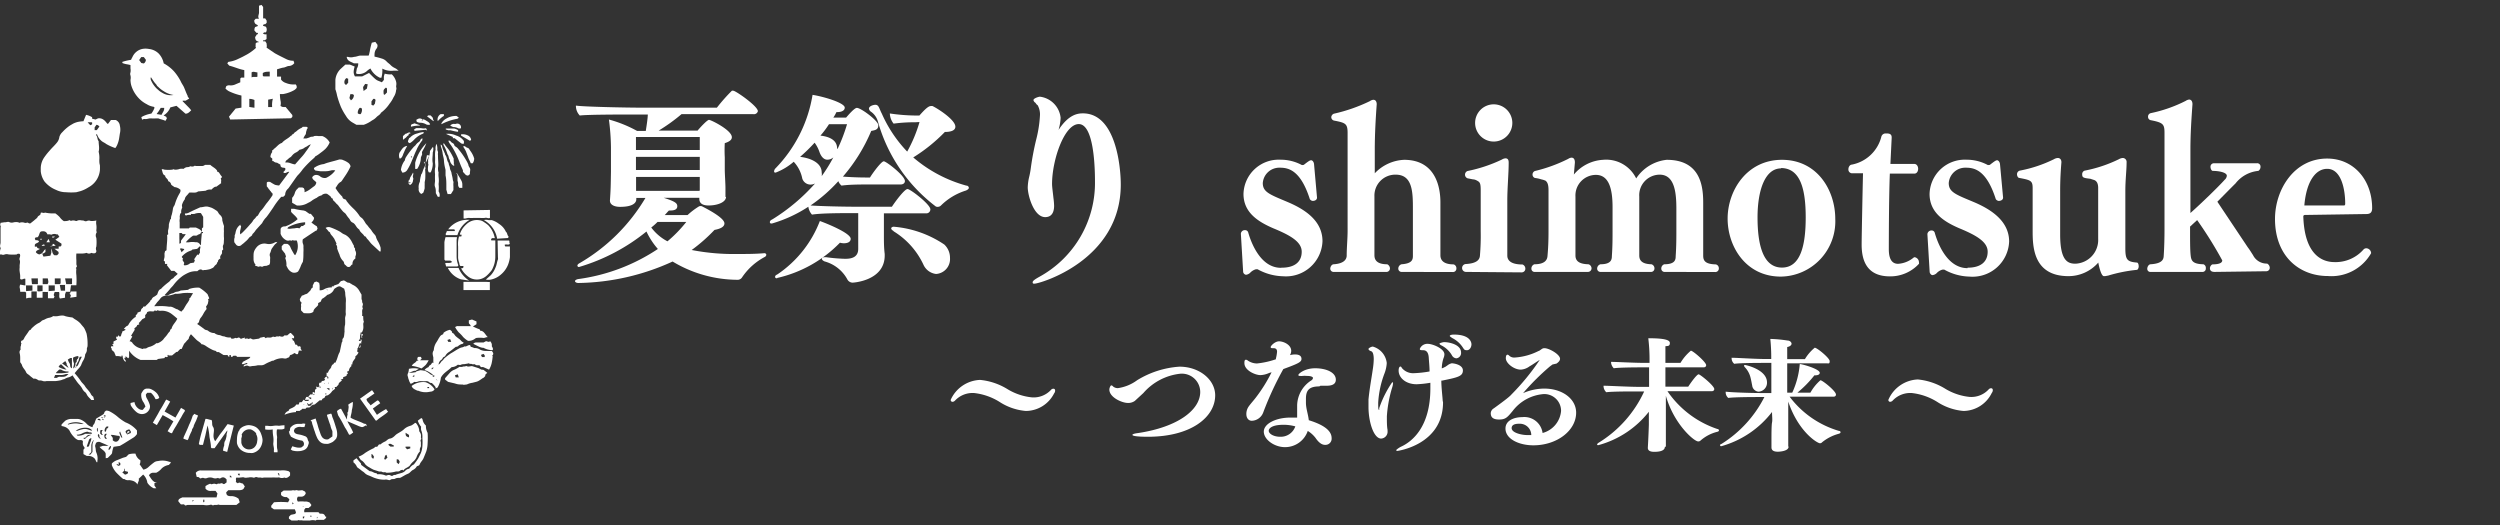 <svg id="レイヤー_1" data-name="レイヤー 1" xmlns="http://www.w3.org/2000/svg" width="219" height="46" viewBox="0 0 219 46"><rect x="0" y="0" width="219" height="46" fill="#333333" stroke="none"/><defs><style>.cls-1{fill:#fff;}</style></defs><path class="cls-1" d="M14.69,31.25a.23.23,0,0,1-.23,0l-.05.12-.53.07c-.05,0-.09.06-.16.09h-.44s-.09,0-.1,0-.23,0-.31,0l-.28,0h-.28a2.16,2.16,0,0,1-1-.81c0,.13,0,.22,0,.31v.26l-.08.1L11,31.2l0,.14-.08,0c-.08.13.09.17.1.29s-.1,0-.11,0a.75.75,0,0,1-.16-.35c0-.05,0-.09-.07-.17l-.05.14a1,1,0,0,0-.23-.05.77.77,0,0,0-.25,0L10,30.84l-.21-.19c0-.08,0-.13-.05-.17s0-.09,0-.15h.19a.06.06,0,0,0,0,0c0-.06-.07-.12-.1-.19l.11,0v-.22l.32-.17-.08-.11a1.55,1.55,0,0,1,0-.15h.14l.06-.13.1.13c.18,0,.11-.25.22-.33l0-.11.32-.16-.17-.1c.11-.08.17-.2.31-.25a.24.24,0,0,0,.11-.13,2,2,0,0,1,.57-.63s0,0,.05,0v-.13c0-.08.18-.12.15-.26l.3-.12a.32.32,0,0,1,.18-.31s0-.07.06-.11h.09l.05,0a2.28,2.28,0,0,1,.22-.22l.14-.15s.1-.1.09-.14.1-.06.12-.13a.42.42,0,0,1,.24-.23,2.11,2.11,0,0,0,.24-.18c.08-.21.11-.39.3-.48a.27.27,0,0,0,.11-.1,6,6,0,0,1,.61-.52c.11-.08.16-.22.3-.28s.16-.17.26-.23a2.09,2.09,0,0,0,.22-.2l-.3-.26H15l-.18-.24c-.07-.08-.13-.17-.21-.27l.06-.1h-.22l0-.21-.1-.06c0-.13.05-.23.06-.33s0-.22,0-.32L14.46,22l.13-.08c0-.46.09-.88.05-1.32,0,0,.06-.06.09-.08s0,0,0-.06a1.12,1.12,0,0,1,0-.31,1.3,1.3,0,0,0,.06-.44,1.1,1.1,0,0,1,.06-.26,2.18,2.18,0,0,0,.06-.22l.07-.06a.43.43,0,0,1,0,0,.79.79,0,0,1,.06-.34,4.1,4.1,0,0,0,.1-.48.72.72,0,0,1,.07-.25.71.71,0,0,0,.11-.21,4.13,4.13,0,0,1,.44-1,1.09,1.09,0,0,0,.05-.14v-.12a.87.87,0,0,0-.52-.24l-.22-.15s-.08-.06-.08-.09a.37.37,0,0,0-.26-.28c0-.22-.27-.27-.26-.49-.25-.08-.21-.34-.31-.52.09-.09.18,0,.24,0a2.87,2.87,0,0,0,.71,0,.15.15,0,0,1,.18,0,1.06,1.06,0,0,0,.47-.07,1.75,1.75,0,0,1,.33,0,.51.51,0,0,1,.31-.15c.07,0,.15,0,.22-.05s.13,0,.19,0,.14,0,.21-.05.09,0,.14,0h.47a.41.41,0,0,0,.33-.1h.46c.18.18.45.28.6.51,0,0,0,0,0,.09.19,0,.23.23.36.36s0,.18-.05.25c.1.13,0,.28.05.39l-.42.31c-.15,0-.22.05-.44.26a.77.77,0,0,0-.51.1h0l-.66.06c-.22.18-.5.06-.79.11-.09.19-.35.31-.37.58a1.37,1.37,0,0,0-.23.43c-.05.11,0,.21,0,.31a.8.8,0,0,0-.09.3v.16l-.08.05a2.11,2.11,0,0,0-.05.28.5.5,0,0,1,0,.21.88.88,0,0,0,0,.28v.53h.81l.07-.08h.54c.18.1.41.14.53.4v-.33l.11-.09V19l-.2-.33a1.09,1.09,0,0,0-.57.07,2.19,2.19,0,0,1-.3,0l0,.08c-.17,0-.31,0-.43.06a.13.13,0,0,1-.09-.18l0,0a.64.64,0,0,0,.33-.07c.32-.17.65-.31,1-.47l0,0c.22,0,.43-.1.65-.06a2.59,2.59,0,0,1,.37.11,2.77,2.77,0,0,1,.37.22.44.44,0,0,1,.17.16.79.79,0,0,0,.21.27.55.55,0,0,1,.16.32s0,.08,0,.1.08.33.14.48a.41.41,0,0,1,0,.19c0,.07,0,.14,0,.2a.93.93,0,0,1,0,.22c0,.12,0,.24,0,.36a1.43,1.43,0,0,1,0,.36c0,.13,0,.28-.06.39s0,.25,0,.38l-.1.09v.23c-.05.14-.19.23-.16.39s0,.08-.05.11-.15.13-.14.19S19,23,19,23.07s-.11.13-.17.19-.1.17-.22.22l-.19.09a2.7,2.7,0,0,1-.41.08s-.07,0-.11,0-.14.06-.18,0c-.19-.11-.31,0-.44.11a1.7,1.7,0,0,0-.7.1,3.6,3.6,0,0,0-.55.29,3.87,3.87,0,0,0-.84.83c-.09.12-.21.22-.3.34s-.31.35-.47.53a.38.38,0,0,0,.33,0,1.4,1.4,0,0,1,.33-.15c.13,0,.24-.13.38-.14a1,1,0,0,0,.37-.11l0,0,.65-.06.08-.07a2.31,2.31,0,0,1,.9-.12,3.69,3.69,0,0,1,.72.57l.15.36-.12.12.05.06a2.84,2.84,0,0,1-.06.31,1.28,1.28,0,0,1-.15.23l.05.22a2.29,2.29,0,0,0-.28.41,2,2,0,0,1-.26.39.93.93,0,0,0-.13.35l-.16.16.18.12.4.29a.43.43,0,0,0,.26.13.32.32,0,0,1,.16.09.91.91,0,0,0,.4.16s.08,0,.1,0a.89.89,0,0,0,.41.18c.15,0,.29.13.45.11a1.1,1.1,0,0,0,.58.1l.06.11c.11,0,.21,0,.29-.05s.08,0,.12,0l.06,0c.09,0,.16-.12.28,0s.18,0,.27,0a.36.36,0,0,0,.15-.06l0,.11a.21.21,0,0,0,.08,0c.06,0,.17-.06.18,0s.09,0,.14,0,.12-.06.17,0a.34.34,0,0,0,.29.05l.41-.06.06-.07.37-.08.14.12c.09-.09.21-.06.31-.06a.47.47,0,0,0,.33-.09.28.28,0,0,0,.28,0,.23.23,0,0,1,.16,0c.08,0,.13-.07.22,0a.58.58,0,0,0,.23,0l.1-.1h.25l.25-.21h.07l.28.29v.17h-.19v.08l.09,0-.05.07.14.09.13.33h.13l.09.15c.08,0,.16-.07.24.05l0,.16.11.15-.27,0-.08.31h-.17l-.1-.1a1.83,1.83,0,0,0-.24.13c-.07.05-.17,0-.22.15s-.14.11-.25.18-.27,0-.42,0a1.66,1.66,0,0,0-.76.22c-.05,0-.14,0-.19.05a3.48,3.48,0,0,0-.52.24.65.65,0,0,1-.37.11l-.29,0a1.84,1.84,0,0,1-.41.06c-.13,0-.26.08-.4,0s-.27,0-.42.05c0-.2.21-.18.32-.23v-.08c-.17,0-.3.14-.48.09l.09-.19.5-.27a.27.27,0,0,0,.16-.17l0,0H20.77l-.09-.1h-.23c-.06.06-.11.14-.22.08v-.13h-.14l0,.15c-.13,0-.09-.17-.22-.16s-.19,0-.29,0l-.42-.26H19l-.1-.1a1.26,1.26,0,0,1-.34-.12,4.25,4.25,0,0,1-.58-.35,1.75,1.75,0,0,0-.24-.11.14.14,0,0,1-.08,0c-.12-.19-.34-.27-.49-.43l-.44-.45a1,1,0,0,0-.18.3c0,.14-.14.2-.21.3s-.17.18-.22.25l-.21.44h-.12l-.25.26h-.09l-.38.31h-.26a.48.48,0,0,0-.08.1.23.23,0,0,0,.05-.15h-.1v.09S14.71,31.2,14.69,31.25Zm3-10.9h-.09c0,.18-.22.16-.31.25s-.29,0-.4.06a2.92,2.92,0,0,0-.61.56,1,1,0,0,0,.3,0,1.69,1.69,0,0,1,.55,0,.39.39,0,0,1,.42.26l.06-.06c0-.35.05-.69.07-1h.1v-.1h-.09A.38.38,0,0,0,17.65,20.35Zm-6.1,9.13-.24.42a.3.3,0,0,1,.27.17,1.29,1.29,0,0,0,.6.42,2.14,2.14,0,0,1,.27.09c.11-.1.26,0,.38-.1a.86.86,0,0,1,.28-.11,1.56,1.56,0,0,0,.41-.2c.08-.05.13-.14.24-.1a1.27,1.27,0,0,0,.51-.34,1.39,1.39,0,0,1,.15-.19,2.11,2.11,0,0,0,.19-.23A1.7,1.7,0,0,1,14.9,29V28.9l.13-.11c.09-.37.38-.56.5-.88-.15-.13-.3-.26-.46-.38a1.43,1.43,0,0,0-.93-.31.54.54,0,0,1-.18,0c-.08,0-.17-.08-.23,0s-.16-.1-.2,0-.23.05-.34.05a.55.55,0,0,0-.31.08c0,.17-.21.2-.16.37s-.2.17-.28.27a2.13,2.13,0,0,1-.29.31l.06.11-.2.07c0,.15-.19.2-.25.32l.05.08-.33.53Zm5.32-3.8h-.08a4,4,0,0,0-.84,0,3.19,3.19,0,0,1-.54.06.21.21,0,0,0-.11,0,2.59,2.59,0,0,1-.79.17.59.59,0,0,0-.51.25,2.43,2.43,0,0,1-.26.3l-.27.36a.94.94,0,0,0,.17,0,.74.74,0,0,1,.14,0,4.45,4.45,0,0,1,1,.05c.29-.05.5.19.76.24,0,0,0,0,.06.05l.26.15c0-.07.1-.12.15-.18s.2-.35.31-.51a2.06,2.06,0,0,0,.23-.37,1,1,0,0,0,0-.14l.06,0Zm.61-3.55a.86.86,0,0,1,0-.28c0-.09.08-.17,0-.29l-.25.24-.42.06a.46.46,0,0,1-.07.07l-.24.09a1.73,1.73,0,0,0-.61.46s0,0,0,.05l.11.14-.06.1.16.26c0,.07-.09.13,0,.21a.67.67,0,0,0,.51-.18L17,23c0-.1.14-.19,0-.28l.29-.43.08.06ZM16,20.51l-.09-.1h-.2c0,.16,0,.32,0,.47a3.73,3.73,0,0,1,0,.46c.1,0,.15-.06.15-.14a.23.23,0,0,1,0-.12c.1-.15.22-.29.32-.43a.85.85,0,0,0,.09-.14Zm-.1,1.59.23-.23v-.06l-.28-.06c-.1,0-.07.14,0,.2Z"/><path class="cls-1" d="M3.73,25.51v.57H3.48a2.25,2.25,0,0,1-.26,0v-.55H2.75v.56l-.24,0-.22.05v-.5l-.08-.08H1.77a1.58,1.58,0,0,0-.05-.38c0-.06,0-.16.06-.25l.44.08v-.58c-.14-.08-.3.15-.45,0a1.47,1.47,0,0,1,0-.21c0-.25-.09-.5-.05-.75,0-.07,0-.13,0-.22s.07-.33,0-.48.13-.34,0-.53c-.06,0-.16-.05-.25.05a4.26,4.26,0,0,1-.71,0,.6.6,0,0,0-.35,0,.29.29,0,0,1-.27,0s-.08,0-.15,0c0-.18,0-.34.06-.5a.11.11,0,0,0,0-.08c-.1-.15,0-.31,0-.47,0-.33,0-.67,0-1,0-.1,0-.21,0-.31a.2.2,0,0,0,0-.15c-.07-.09,0-.18,0-.26l.34-.05.06,0c.14,0,.27-.08.39,0a.55.55,0,0,0,.38,0,1.19,1.19,0,0,1,.38,0l.09.05a.66.66,0,0,1,.48,0,.25.25,0,0,0,.12,0c.06,0,.12-.05.18,0s.11.06.19.05L3,19.3c.1-.1.25-.18.3-.3s.26-.13.26-.3.24,0,.34-.06a.19.19,0,0,1,.13,0,3.21,3.21,0,0,0,.81.05,2.18,2.18,0,0,1,.39.33,1.33,1.33,0,0,0,.36.35c.14,0,.3,0,.44-.06s.07,0,.09,0a.22.22,0,0,0,.22,0l.11,0c.12,0,.22.11.36,0a.79.79,0,0,1,.35,0c.08,0,.16,0,.24.05a.29.29,0,0,0,.22,0,.38.38,0,0,1,.33,0s.08,0,.1,0,.26,0,.39-.05a1.06,1.06,0,0,0,0,.39,1.71,1.71,0,0,1,0,.45s0,.05,0,.07.06.15,0,.19a.47.47,0,0,0,0,.43,3.88,3.88,0,0,1,0,.76.45.45,0,0,0,0,.36c0,.07,0,.13-.07.19s-.24.05-.37,0a.36.36,0,0,1-.41,0,1.52,1.52,0,0,1-.42.06c-.15,0-.31,0-.48,0a3.68,3.68,0,0,0,0,.58c0,.1,0,.23,0,.34s.1.19,0,.29,0,.09,0,.13a2,2,0,0,0,0,.54,6.7,6.7,0,0,1,0,.9H6.22l-.08.57H5.77c0,.08-.06.16-.07.23a2.8,2.8,0,0,0,0,.29l-.45.07c-.13-.19,0-.39-.08-.57H4.78c0,.12-.15.25,0,.39l-.08.16H4.2v-.56a.87.87,0,0,1-.26,0,2.09,2.09,0,0,1-.21,0V25H3.27v.49C3.41,25.58,3.58,25.48,3.73,25.51Zm0-3.34a.63.63,0,0,0,0,.14l.08.17.6-.08a2.46,2.46,0,0,0,.09-.29,2.24,2.24,0,0,1,0-.34c.09.22.06.46.27.59H5l.13-.13v-.16l-.36-.28h.37v-.2H5.3c.11-.07.09-.16.08-.25L4.85,21l.35-.25-.14-.22a.4.4,0,0,1-.11,0,.53.53,0,0,0-.38,0c-.1.06-.16,0-.18,0l-.24,0c-.09-.26-.28-.29-.51-.26s-.16.4-.37.52H3.13c-.1.12-.1.13,0,.26a.32.32,0,0,1,.29.08c-.06.19-.31.14-.37.32v.16h.19c0,.16.14.13.25.2-.13.1-.31.11-.35.28a.5.5,0,0,0,.31.2Zm-.93,2.72h.52v-.27a1.85,1.85,0,0,1,0-.23H2.75Zm3,0h.51v-.27a1.69,1.69,0,0,0,0-.23H5.7Zm-1-.5c0,.16,0,.33,0,.5h.44l.07-.07v-.43Zm-.52,0H3.74v.5h.42C4.3,24.72,4.2,24.56,4.19,24.39Zm.52,1.07V25H4.26v.5Zm.53,0H5.7v-.27a1.85,1.85,0,0,1,0-.23H5.24Zm-2.49,0V25H2.28v.26a1.93,1.93,0,0,1,0,.24Z"/><path class="cls-1" d="M8.49,11.74s-.05,0-.05.06a.08.08,0,0,0,0,.07c.12.14.07.35.2.49,0,.31.09.62,0,.93a2.08,2.08,0,0,1,.06.7c0,.16,0,.32.05.47a3.69,3.69,0,0,1,0,.47,1.9,1.9,0,0,1-1,1.48,2.92,2.92,0,0,1-.69.33l-.38.1a5.19,5.19,0,0,1-.88,0,2,2,0,0,1-.9-.21,2.53,2.53,0,0,1-1-.73A1.9,1.9,0,0,1,3.57,15c0-.09,0-.19,0-.29a1.72,1.72,0,0,1,.31-.93,5.73,5.73,0,0,1,.48-.6c.2-.24.43-.44.62-.68A.94.94,0,0,0,5.2,12a.93.93,0,0,1,.27-.43A3.76,3.76,0,0,1,6.12,11l.29-.17a2,2,0,0,1,.41-.15,3.28,3.28,0,0,1,.49-.06l.23-.56a1.59,1.59,0,0,1,.53.21v.13l.3.07.21-.1c.37-.06.6.17.82.47l.07,0,.25-.33h.41a.6.6,0,0,1,.37.5,1.46,1.46,0,0,1,0,.69l-.06.39a2.28,2.28,0,0,1-.2.66,1.13,1.13,0,0,1-.14.22,4.15,4.15,0,0,1-.8-.36c-.12-.1-.27-.15-.39-.25a1.29,1.29,0,0,1-.38-.51Zm-.2-.34h.19l.23-.32c-.13-.12-.13-.12-.26-.15l-.16.23Zm-.22-.68a1.78,1.78,0,0,0-.39,0l.23.25.16-.08Z"/><path class="cls-1" d="M20.17,10.47l-.11-.25.58-.71.51-.08V8.37A5.13,5.13,0,0,1,20.07,8a1.07,1.07,0,0,1-.32-.25l.07-.2a.43.43,0,0,1,.33-.07,1,1,0,0,0,.52-.11l.38-.16V6.88l.08-.08h.27V6.14c-.43-.07-.85-.27-1.32-.39l-.17-.2L20,5.42a2.67,2.67,0,0,0,.76-.21c.23-.11.46-.21.67-.33a4.25,4.25,0,0,0,1-.69c-.09-.11,0-.24-.05-.36l.12-.12.15,0s0-.06,0-.06c-.22-.06-.28-.14-.3-.4L22.51,3h.08V2.88h-.12l-.18-.2a1.25,1.25,0,0,1,0-.15.82.82,0,0,1,.06-.16l.24-.09c0-.13-.17-.12-.23-.21a.38.38,0,0,1-.08-.3l.12-.13h.29c-.14-.19,0-.36,0-.54s0-.38,0-.6l.22-.07.14.18v1h.18l.13.2V2l-.12.12c-.08,0-.19,0-.2.14l.25.08a.45.45,0,0,1,0,.5h-.16l-.1.1.16.07.16,0v.41l-.16.11h-.14v.09h.19l.11.17c0,.09.05.23,0,.38l.44.3c.12.07.23.17.35.23.31.17.62.32.94.48a1.3,1.3,0,0,0,.63.14l.07.21a.62.62,0,0,1-.46.25c-.16,0-.31.12-.48.14s-.38.1-.57.15v.64h.35v.26a.83.83,0,0,0,.43.3,1.71,1.71,0,0,0,.85.12l.09.14,0,0v.17a1.11,1.11,0,0,1-.19.18,3,3,0,0,1-1,.36l-.14,0h-.14a3.43,3.43,0,0,0,.05.56,1,1,0,0,1,0,.48.85.85,0,0,0,.19.09,1.13,1.13,0,0,0,.26,0l.59.71v.16l-.12.12Zm2.12-1.71a1.14,1.14,0,0,0-.45-.1v.71l.45.07Zm1.55.62a2.26,2.26,0,0,1,.06-.73l-.41.08v.65Zm-.21-3.1c-.23,0-.44,0-.61.12v.23l.06.06.55,0Zm-1.08.06c-.18,0-.34-.11-.51,0v.44c.17-.09.35,0,.51-.06Z"/><path class="cls-1" d="M7.58,29.21a4.38,4.38,0,0,1,.09,1.08c0,.11-.07.19-.06.29a.58.58,0,0,1-.05.29l-.1.18a1.16,1.16,0,0,1-.2.58A2.84,2.84,0,0,0,7.1,32a1.58,1.58,0,0,1-.22.29c-.12.13-.23.27-.34.4a6.87,6.87,0,0,1,.52.66c.11.19.3.32.4.5s.4.43.52.71a.69.69,0,0,0,.19.19l.07.29H8c-.09-.11-.21-.21-.31-.34s-.13-.29-.27-.37A1,1,0,0,1,7.18,34a2.48,2.48,0,0,0-.28-.36,2.81,2.81,0,0,1-.27-.36c-.1-.12-.18-.26-.28-.4a.9.9,0,0,1-.41.19,1.54,1.54,0,0,0-.32.15c-.1,0-.2.07-.3.09a3.35,3.35,0,0,1-.44.07c-.27,0-.53,0-.8,0a.59.59,0,0,1-.32,0,.71.71,0,0,0-.35-.05c-.16-.08-.28-.2-.46-.15l-.26-.2a2.11,2.11,0,0,0-.23-.19.42.42,0,0,1-.19-.22c-.07-.16-.2-.28-.28-.43a.56.56,0,0,1-.07-.18,1.45,1.45,0,0,0-.15-.23v-.27c0-.18,0-.35-.05-.52a.34.34,0,0,1,.09-.32.8.8,0,0,1,0-.28c.06-.08,0-.19.08-.25A.16.16,0,0,1,2,29.81a.92.92,0,0,0,.15-.25c.11-.18.25-.35.36-.53s.16-.09.21-.19.15-.16.23-.24a2,2,0,0,1,.23-.18,1.23,1.23,0,0,1,.25-.14,1.29,1.29,0,0,0,.25-.2l.25-.1a1.12,1.12,0,0,1,.41-.15.87.87,0,0,0,.32-.14,1.42,1.42,0,0,0,.41,0,2.11,2.11,0,0,1,.35-.05.66.66,0,0,1,.31.06,4.1,4.1,0,0,0,.61.11l.21.15a2.13,2.13,0,0,1,.42.3l.08.08c.09.12.2.24.3.36a1.74,1.74,0,0,1,.1.19C7.5,29,7.54,29.1,7.58,29.21Zm-.9,2.88s.09,0,.11-.05a.51.51,0,0,0,.09-.16c.09-.22.19-.43.29-.63,0,0,0,0,0,0H7c-.09.13-.08.29-.16.43a1.57,1.57,0,0,0-.23.57l.06-.06,0-.07S6.64,32.14,6.68,32.09Zm-.62.19h0l0,.05,0,0-.05,0c0-.22-.21-.35-.17-.49l-.12-.21-.28.21C5.67,32,5.85,32.12,6.06,32.28Zm-.15.11h0l0,0,0,0a.1.1,0,0,0-.07,0l-.47-.47c-.12,0-.17.12-.24.22A1.79,1.79,0,0,0,5.91,32.39Zm-1,.3A4.33,4.33,0,0,0,6,32.63v-.09a1,1,0,0,1-.64-.16.33.33,0,0,0-.18,0l-.26.25Zm1.55-.43a.57.57,0,0,0,.15-.46l.11-.1a.3.3,0,0,1,.06-.24.21.21,0,0,0,.07-.27,1.07,1.07,0,0,0-.45.14c0,.15,0,.3.06.44S6.42,32.08,6.42,32.26Zm-1.73.84c.11,0,.17,0,.25,0A.72.72,0,0,1,5.19,33,1.93,1.93,0,0,0,5.61,33a.55.55,0,0,0,.18-.06L6,32.78a.66.66,0,0,0-.28,0,1,1,0,0,1-.43.07H4.83Zm1.57-.85v-.88c-.16-.05-.24.08-.36.12a1.2,1.2,0,0,0,.17.36C6.17,32,6.11,32.14,6.26,32.25Z"/><path class="cls-1" d="M27.4,35.51l.12-.09c-.2,0-.28.22-.44.28h-.21l-.11.11-.3,0c0,.08-.15.11-.21.19h-.32l0,.1a3.08,3.08,0,0,0-1,.23.53.53,0,0,1,.36-.34c0-.16.2-.2.33-.27s.26-.13.32-.28h.22l.08-.21h.19l.17-.22.14.11H27l.09-.1h-.38l.12-.25H27l.18-.22h.21v-.2h.14l.06.13v-.33l.15-.13-.07-.16.2.07c.16-.08,0-.28.14-.41h.13c0-.08.06-.16.18-.16s.11-.08.16-.12l-.07-.07c.06-.09.11-.19.26-.17l0,.15h.1c0-.08,0-.19-.16-.2v-.3h.12a.82.82,0,0,1,.2-.35l.08-.12c0-.07.05-.14.08-.2s.13-.05.15-.14.12-.07.18-.1l0-.06c.15-.27.18-.59.34-.84l.18-.85c.11-.09,0-.25.11-.35s.1-.37.13-.56a.3.3,0,0,0,0-.1c0-.18,0-.36.05-.54a5,5,0,0,0,0-.55c0-.15.08-.28.06-.44s0-.31,0-.47,0-.29,0-.44a2.14,2.14,0,0,0,0-.44,2.5,2.5,0,0,1-.05-.47,3.37,3.37,0,0,0-.09-.34l-.33-.19c-.17-.06-.33.07-.49.17a.41.41,0,0,0-.12.18.88.88,0,0,1-.54.38,2.11,2.11,0,0,1-.37.3c-.15.06-.14.18-.21.3l-.22.12v.17c-.13.2-.4.31-.42.59-.19.15-.34.15-.84.12l-.23-.23a1.06,1.06,0,0,1,0-.35c0-.1-.05-.22.06-.32a.37.37,0,0,1-.17-.34l.18-.3c.12,0,.22-.1.36-.13s.22-.17.33-.26.1-.26.26-.31V25l.14-.28.19-.06.23.12L28,25l0,.43a.7.7,0,0,0,.41-.1,1.26,1.26,0,0,1,.66-.15l0-.1h.17s0-.07,0-.06l.4-.14.22-.25.27-.07.17.1a1.51,1.51,0,0,0,.17.1c.07,0,.14,0,.21.06s.06,0,.1.06A1.48,1.48,0,0,0,31,25a1.24,1.24,0,0,1,.49.5l.18.31v.26a.48.48,0,0,0,.05.26c0,.07,0,.16.05.24s0,.14,0,.21a.19.19,0,0,0,0,.19.08.08,0,0,1,0,.09c-.1.19,0,.39-.06.59l.11.06c0,.19,0,.35.06.49-.09.12-.05.26-.05.39a.86.86,0,0,1-.14.54h-.1s0,0,0,0,0,.17-.05.26a2.09,2.09,0,0,1,0,.25,1,1,0,0,1-.12.23h.17l0-.13.06,0c.09.13-.05.24,0,.37l-.12-.06c-.11.17-.1.39-.26.54l.13.06-.1,0v.17l.11.06a2,2,0,0,1-.12.19c-.05.06-.11.1-.16.15v.14c-.1.18-.29.32-.26.56l-.09,0v.16a.57.57,0,0,0-.2.3c0,.09-.06.17-.18.16l.08.23-.1,0c0,.16,0,.16-.32.27v.14l-.22.08.12.06-.28.24c0,.19-.15.22-.21.34l-.16,0,.05.12c-.05.12-.21.16-.29.28a1.09,1.09,0,0,1-.33.31c-.09.06-.22,0-.27.15s-.17.11-.23.19a.45.45,0,0,0-.06.12H28l-.44.37h-.17Zm1.35-1.9s.06,0,.05-.06a.19.19,0,0,0,0-.07s0,.06,0,0h0l0,0v0S28.81,33.46,28.75,33.61Zm-.15.85h-.1v.09h.08a.17.17,0,0,0,0-.1h0l0,0,0,0Zm-1.34.88c-.1,0-.13.06-.18.09l-.18-.12v.12l.09,0a.55.55,0,0,0,0,.12v0h-.2v0a.51.51,0,0,0,.21,0s.07,0,.09,0,.23,0,.21-.2h.11v-.09h-.09Zm0-.33v-.19h-.13L27,34.75C27.07,34.93,27.19,34.93,27.3,35Zm1.6-1a1,1,0,0,0-.24,0l.24.19Zm-.86-.3c0,.13,0,.2,0,.26l.09,0Zm1.1.48.09-.23C29.11,34,29.1,34.11,29.14,34.22Zm-.4-8.76v-.05l-.13,0v0ZM28,34v0l-.14,0v0Zm-.56.61.16-.08h-.16Zm1-.51v0l-.08,0v0Zm0-.55h-.05l0,.08h0Zm-1.85,1.9h.05l0-.08h0Zm2.77-2h0v.05h0Zm-2.93,2v0h.05v0Z"/><path class="cls-1" d="M16.57,8.64l-.31.18H16s0,.09.06.11l.49.5c.07.07.13.15.2.23-.15.15-.28.3-.5.3l-.79-.69-.54.14a1.41,1.41,0,0,1-.59.7l.23.12.06.14-.13.22c-.2-.11-.42-.13-.62-.22h-.13a5.19,5.19,0,0,1-.56,0c-.16,0-.3.07-.45.06s-.17,0-.28.06l-.07-.23a2.58,2.58,0,0,1,.88-.31,2,2,0,0,0,.28-.52s-.06-.08-.1-.08a1.52,1.52,0,0,1-.58-.22,2.49,2.49,0,0,1-.6-.42,2.85,2.85,0,0,1-.47-.58,2.7,2.7,0,0,1-.31-.72A2.2,2.2,0,0,1,11.43,7a.87.87,0,0,0,0-.39.37.37,0,0,1,0-.27,1,1,0,0,0,0-.35c0-.09,0-.18,0-.29a2.55,2.55,0,0,0-.32-.07,1.74,1.74,0,0,1-.39-.11V5.42a4.68,4.68,0,0,1,.76-.18A2,2,0,0,1,11.6,5a1.22,1.22,0,0,1,.85-.71,1.54,1.54,0,0,1,.6,0,1.44,1.44,0,0,1,.83.38,1.71,1.71,0,0,1,.46.88,3.37,3.37,0,0,1,.92.72,4.36,4.36,0,0,1,.57.85c.08.19.21.35.29.53s.2.52.33.77C16.42,8.5,16.53,8.53,16.57,8.64ZM15.2,8.32A2.1,2.1,0,0,1,14.36,8a2.43,2.43,0,0,1-.54-.43c-.06,0-.09-.13-.15-.19a2.19,2.19,0,0,1-.27-.35l-.18-.27c-.06.15,0,.26.06.38a2.26,2.26,0,0,0,.4.57c.07.08.16.14.24.22a1.73,1.73,0,0,0,.28.19A1.4,1.4,0,0,0,15.2,8.32Zm-.82,1.13h-.3l-.17.28-.19.26.43.07C14.24,9.85,14.41,9.69,14.38,9.45ZM12.6,5.56a.41.41,0,0,0,.18-.32L12.6,5h-.23l-.18.26.19.26Z"/><path class="cls-1" d="M30.25,5.66h.4l.42.17a1.69,1.69,0,0,0-.09.49.83.83,0,0,0,.11.37h.64l.6-.3c.76.78.63.59,1.12.82L33.63,7l0,0a2.7,2.7,0,0,1,0-.28c0-.09.05-.17.07-.27a1.66,1.66,0,0,0,.62.06,1.35,1.35,0,0,1,.38.65.81.81,0,0,1,0,.38c0,.11.06.24,0,.34a1.29,1.29,0,0,1-.22.63,2.68,2.68,0,0,1-.36.58,3.13,3.13,0,0,1-.75.79c-.07.17-.25.24-.37.36a1.39,1.39,0,0,1-.41.31,2.76,2.76,0,0,1-.72.38,1,1,0,0,1-.17,0h-.48l-.38-.22a1.55,1.55,0,0,1-.53-.55,5.4,5.4,0,0,1-.44-.78,8,8,0,0,1-.34-1,3.87,3.87,0,0,0-.15-.56s0-.1,0-.15c0-.22,0-.45,0-.67A1.51,1.51,0,0,1,29.88,6Zm.25,1.59V6.9l-.15-.06a.43.43,0,0,0-.16.49l.12.12.18-.19Zm1.49.1-.15.22c-.07.11,0,.23,0,.34s.09,0,.09,0l.21-.15.07-.38ZM31.59,10a.63.63,0,0,0,.11-.48s-.05-.06-.08-.07h-.11a.63.63,0,0,0-.17.47C31.42,10,31.5,10,31.59,10ZM32.9,8.75a.75.75,0,0,0-.09-.09H32.7l-.16.22v.3l.16.07.14-.16Zm1-1-.09-.08c-.23.2-.23.2-.2.58l.08.06.21-.21Zm-3.2.46-.09.38.13.2A.52.52,0,0,0,31,8.33C30.91,8.23,30.82,8.24,30.72,8.26Z"/><path class="cls-1" d="M24.8,17.24h-.16a6.29,6.29,0,0,0-.7.93c-.2.29-.39.58-.61.86a1.9,1.9,0,0,0-.37.52s0,0-.05.05l-.5.55a1.48,1.48,0,0,1-.3.36c0,.16-.21.21-.3.33a1.88,1.88,0,0,1-.34.35,2.17,2.17,0,0,1-.29.24.32.32,0,0,1-.5,0l-.15-.2a1,1,0,0,1,0-.35c.06-.12,0-.23.05-.32s.05-.22.09-.33a.93.93,0,0,1,.4-.55l0,.12.05,0a2.29,2.29,0,0,1-.07.36.73.73,0,0,0,0,.37,2.33,2.33,0,0,0,.22-.19c.22-.22.44-.45.64-.69a1.78,1.78,0,0,0,.22-.26.75.75,0,0,1,.19-.24c.08-.06.1-.17.2-.22s.12-.16.18-.24a1.25,1.25,0,0,1,.16-.24c.22-.21.36-.49.56-.72a6.58,6.58,0,0,0,.46-.64v-.13l-.14-.15c0-.05-.11-.11-.11-.15s-.09-.07-.11-.14a1.12,1.12,0,0,0-.15-.19V16c.07-.11.19-.06.28-.07a5.06,5.06,0,0,0,.44.26,1.8,1.8,0,0,0,.36.06l.89-1.19c-.18-.05-.29.16-.46.08S25,15,25,14.8s-.33,0-.43-.27v-.1l-.14-.09c-.06,0-.12-.09-.19-.09a.45.45,0,0,1-.3-.14l-.09,0v-.22l-.16-.13a.69.69,0,0,1,.15-.43v-.14c0-.07.14,0,.11-.12.27-.15.43-.46.75-.55l0,0c.21-.27.55-.38.77-.62.11,0,.07-.11.16-.13s.12-.11.18-.16.13-.08.18-.13a1.39,1.39,0,0,1,.41-.27.53.53,0,0,0,.12-.1h.34l.1.07v.05c-.1.07-.09.19-.13.28s0,.23-.1.32a2.72,2.72,0,0,0-.16.3l.26,0v0a2,2,0,0,0,.34-.12c.11-.06.24,0,.35-.09a1.15,1.15,0,0,1,.37,0h.35a1.23,1.23,0,0,1,.64.56,1.8,1.8,0,0,1-.39.58,4.23,4.23,0,0,1-.41.33,3.13,3.13,0,0,1-.42.29c-.05,0-.09.11-.14.15a8.66,8.66,0,0,0-1,1,4.1,4.1,0,0,1-.47.56c-.24.32-.47.67-.71,1a.88.88,0,0,1-.12.15.71.71,0,0,0-.24.52A.45.45,0,0,1,24.8,17.24Zm.24-3c.28-.05.52.14.81.16l.5-.57a4.09,4.09,0,0,0,.45-.56,6.87,6.87,0,0,0,.43-.63,1.15,1.15,0,0,0-.35.19,1.22,1.22,0,0,0-.29.17,1.27,1.27,0,0,1-.36.12.9.9,0,0,1-.33.25.92.92,0,0,0-.29.23c-.06.06-.1.14-.18.18a.87.87,0,0,0-.21.17C25.15,14,25,14.08,25,14.24Z"/><path class="cls-1" d="M37.91,32.91a.15.15,0,0,0-.1-.17,2.19,2.19,0,0,0-.54-.3s0,0-.06,0l0-.06a1,1,0,0,1,.25-.19c.11,0,.1-.15.2-.19s.14-.15.21-.24l.09.05s0,0,0,0V31.3A1.7,1.7,0,0,1,37.9,31a.51.51,0,0,1,.1-.32,1.37,1.37,0,0,1,.24-.71,3.14,3.14,0,0,0,.18-.31c.09-.12.14-.27.31-.34s.08-.12.13-.17a1.26,1.26,0,0,1,.57-.26c.06.08.2.12.18.28.15,0,.21.19.31.28a4.19,4.19,0,0,0,.33.26c.12.09.19.24.36.29,0,.05-.06.12-.09.12a.81.81,0,0,0-.4.21.32.32,0,0,1-.19.05c-.21.16-.39.32-.59.45a.84.84,0,0,0-.31.31.22.22,0,0,1-.1.11.25.25,0,0,0-.17.16.27.27,0,0,1-.1.11.54.54,0,0,0-.24.42.25.25,0,0,0-.05.07v0l-.1,0v0a.29.29,0,0,0,.1,0,.25.25,0,0,1,.05-.07.58.58,0,0,0,.12-.1c.07-.08.12-.19.2-.24s.13-.16.21-.23a5.34,5.34,0,0,1,.55-.42c.24-.13.46-.29.71-.42a.79.79,0,0,1,.27-.1.6.6,0,0,0,.21-.09c.15.05.27-.09.42-.11s.06.15.17.16a1.11,1.11,0,0,1,.26.1.82.82,0,0,1,.52.14,1.13,1.13,0,0,0,.52.11,4.34,4.34,0,0,0,.51,0h0c.06.11.19.22.07.37s0,.05,0,.07a4.16,4.16,0,0,1-.09.63,1.9,1.9,0,0,1-.23.57l-.5-.22a.17.17,0,0,0-.11,0c-.09,0-.12,0-.18-.11s-.3,0-.4-.1-.19,0-.28-.05-.18,0-.26-.05-.1,0-.15,0l-.29.05c-.09,0-.19,0-.29.05s-.19,0-.28,0a.86.86,0,0,1-.54.21c-.29.31-.72.49-.94.93a2.19,2.19,0,0,1-.29.86l-.17.08,0-.11a2.3,2.3,0,0,0-.16-.2l-.17-.17c-.08,0-.16,0-.23-.07a.36.36,0,0,0-.27-.09,2.8,2.8,0,0,1-.41,0,.76.76,0,0,0-.37.06.6.6,0,0,1-.26,0,.75.75,0,0,1-.32.17l-.1-.18v0l-.12-.34,0-.07a.34.34,0,0,1,0-.35,1.35,1.35,0,0,0,.07-.37,1.88,1.88,0,0,1,.87,0l-.31.18c-.17-.05-.32.14-.57.12.24.1.41,0,.59,0l.08-.08.34-.1v0a2.13,2.13,0,0,1,.44.07,2.06,2.06,0,0,1,.37.23.5.5,0,0,0,.26.13c0,.11,0,.14.15.15l0,0h0l0,0h0a.1.1,0,0,0,0,0l0,0v-.15Zm.47.41h0l0,0,0,0-.06,0-.14-.12C38.22,33.28,38.27,33.33,38.38,33.32Zm4.08-2.2L42.35,31l-.22.09.09.19h.24Zm-3.27-1.34.08.17h.26l-.1-.25ZM38,32.21c-.2,0-.2,0-.17.16ZM36.13,33l0,0h.16l0-.17Z"/><path class="cls-1" d="M43.35,20.86h-.24c-.07.05-.12.11-.07.2h.35v.24c0,.39,0,.79,0,1.18a2.36,2.36,0,0,1-.22,1,1,1,0,0,1-.22.34,2.79,2.79,0,0,1-.34.35,1.26,1.26,0,0,1-1.67,0,2,2,0,0,1-.55-.67c.11,0,.24,0,.2-.2h-.26c-.1-.09-.08-.21-.11-.3a1.37,1.37,0,0,1-.09-.56v-.85a2.32,2.32,0,0,1,.07-.83c0-.1.15,0,.23-.07v-.13l-.14,0s0-.05,0-.07a1.94,1.94,0,0,1,.34-.61,2.65,2.65,0,0,1,.29-.29,1.32,1.32,0,0,1,1.06-.3.85.85,0,0,1,.44.18,2.88,2.88,0,0,1,.35.26,2.2,2.2,0,0,1,.51.87Z"/><path class="cls-1" d="M26,18l-.41-.24v-.43a1,1,0,0,0,.23-.4.79.79,0,0,1,.27-.42s.06-.07.09-.09h.3l.13.06a.47.47,0,0,1,.06.36,1.75,1.75,0,0,0,.49-.26l.29-.22a.5.5,0,0,0,.26-.37c-.1-.17-.34-.23-.36-.46a.42.42,0,0,1,.27-.2.53.53,0,0,1,.41.11.63.63,0,0,0,.54.14,2.05,2.05,0,0,0,.8-.65.81.81,0,0,0-.38,0,1.62,1.62,0,0,1-.44.07h-.49l-.43-.06c-.05-.06-.15-.1-.12-.23a1.81,1.81,0,0,1,.87-.34,2.85,2.85,0,0,1,.41-.14c.31-.09.62-.16.93-.26.12,0,.24,0,.35.06a1.79,1.79,0,0,1,.39.2.53.53,0,0,1,.25.34,5.27,5.27,0,0,1-.45.8l-.33.49-.07.07c-.24.11-.32.34-.47.54a3.52,3.52,0,0,0,.6.76c0,.06.05.19.2.22s.14.13.2.2l.17.21c.14.16.29.31.45.46a3.56,3.56,0,0,1,.49.6c.07.11.2.16.28.26s.16.23.23.35.18.2.25.31.23.25.32.41a2.09,2.09,0,0,0,.23.29.57.57,0,0,1,.11.16,1.59,1.59,0,0,0,.21.48,2.49,2.49,0,0,1,.21.51,1.93,1.93,0,0,1,0,.34s-.06,0-.08,0l-.65-.6c-.16-.14-.26-.32-.41-.47s-.12-.25-.28-.27c-.11-.22-.37-.33-.44-.57a1.62,1.62,0,0,1-.19-.17c-.13-.16-.2-.36-.4-.45s-.21-.24-.31-.36a2.66,2.66,0,0,1-.28-.38c-.07-.1-.18-.15-.26-.24a6.4,6.4,0,0,1-.4-.51c-.06-.09-.16-.14-.23-.24a3,3,0,0,0-.25-.25v-.12c-.15,0-.15-.16-.24-.22a3.16,3.16,0,0,0-.27-.2.52.52,0,0,0-.49.14.84.84,0,0,0-.4.2,3.41,3.41,0,0,0-.38.21,1.58,1.58,0,0,1-.39.24A1.6,1.6,0,0,1,26,18Z"/><path class="cls-1" d="M31.41,40a1.84,1.84,0,0,0,.57-.32,5.63,5.63,0,0,1,.76-.42,1.5,1.5,0,0,0,.13-.11.2.2,0,0,1,.16,0l.17-.22h.13a1.51,1.51,0,0,1,.35-.23c.18-.06.28-.25.48-.28s.35-.17.49-.31.51-.29.72-.49.4-.27.64-.34a1.56,1.56,0,0,0,.34-.23l.08,0a1.2,1.2,0,0,1,.29.61.27.27,0,0,0,.06.2.55.55,0,0,1,.09.43c0,.07.07.13,0,.22s0,.17,0,.25V39a.31.31,0,0,1,0,.1,2,2,0,0,0-.09.22,1.76,1.76,0,0,0,0,.23,1.26,1.26,0,0,0-.29.5,1.16,1.16,0,0,1-.24.34,1.54,1.54,0,0,0-.34.38.36.36,0,0,1-.11.1c-.13.1-.31.15-.42.29s-.07,0-.09,0-.18,0-.25.08a.33.33,0,0,1-.23.06s-.08,0-.12,0a2.72,2.72,0,0,1-.85.11c-.11-.09-.25,0-.36-.07s-.23,0-.34-.06l-.41-.13a3.59,3.59,0,0,1-.38-.21,1.33,1.33,0,0,1-.35-.26,1.2,1.2,0,0,0-.3-.33C31.56,40.29,31.52,40.15,31.41,40Zm3.08-1c-.13,0-.23-.17-.4-.11s.06.18.11.23h.29Zm.26,1.51.17.15.1-.2c-.11-.23-.11-.23-.27-.22Zm-2.21-.77v.31l.15.15h0l.08-.19C32.72,40,32.71,39.82,32.54,39.77Zm1.19.54.21-.19-.09-.25c-.18.07-.12.23-.2.34Zm2.1-2.18-.3-.19c0,.17,0,.28.14.35l.16.06Zm-.17,1.26.28-.08v-.15a3,3,0,0,0-.42,0,.26.26,0,0,1,0,.07Z"/><path class="cls-1" d="M9.26,40.14v-.4c-.09-.29-.39-.36-.54-.6.14,0,.24-.1.37-.08h.42c-.26-.14-.49-.22-.71-.32a.35.35,0,0,0-.39.06L8.34,39a.49.49,0,0,0,0,.12,1.47,1.47,0,0,1,.05.29.76.76,0,0,0,.06.26,1.26,1.26,0,0,1,.08.71l0,.11-.07,0c-.05-.1-.09-.2-.15-.3a.74.74,0,0,0-.54-.25H7.6l-.29-.16v-.39l.09-.1s0-.09,0-.11a.47.47,0,0,1-.14-.43v-.13l-.14-.07a2.65,2.65,0,0,1-.27,0,.93.93,0,0,1-.37-.27,2,2,0,0,1-.38-.54.83.83,0,0,0-.4-.34,1.41,1.41,0,0,0-.31-.08c0-.06,0-.11,0-.13a3.85,3.85,0,0,1,.35-.35,1.09,1.09,0,0,1,.43-.14c.22,0,.43,0,.65,0a.83.83,0,0,1,.34.1,1.57,1.57,0,0,1,.4.29,1,1,0,0,0,.55.33c0-.16.12-.24.18-.36a1.93,1.93,0,0,1,.15-.4c.18-.11.37-.21.55-.33a.29.29,0,0,0,.15-.18c0-.09.1-.12.14-.18a.64.64,0,0,1,.35.08,3.84,3.84,0,0,1,.63.42A4.35,4.35,0,0,0,11,37a2.46,2.46,0,0,1,1,.71V38c0,.05-.06.1-.1.15a1.14,1.14,0,0,1-.16.15l-.88.55-.36.21-.55.08a2.33,2.33,0,0,0-.13.52c0,.06-.06.13-.11.18l-.27.27Zm-.93-2.93v0l.11,0v0s-.07,0-.09.06h0l0,0v0A.13.13,0,0,0,8.33,37.21Zm.94-.58h0l0,0,0,0-.17-.09s0,.06,0,.06l.07,0S9.2,36.59,9.27,36.63Zm1.45,1.7h0l0,0h0l0,0-.2-.53c-.09.1-.09.1.11.53Zm-.84.24c.29.27.56.08.63-.31l-.09-.08c-.22,0-.45-.1-.72-.08l.18.26Zm-3.25-.83c.08,0,.12,0,.15,0a2.8,2.8,0,0,1,.41-.13.91.91,0,0,1,.49,0l.37.13c0-.07-.06-.13-.09-.14a.74.74,0,0,0-.31-.12A1.44,1.44,0,0,0,6.63,37.74ZM8,37.88c-.1,0-.22,0-.31-.06H7.61a1.93,1.93,0,0,0-.34.11,1,1,0,0,1-.56.15l0,0,.07.08A1.14,1.14,0,0,0,7.46,38h.6v0Zm.24.7,0,0s-.1,0-.11.06A.8.8,0,0,0,8,39v.61l-.24.21.16,0,.18-.23c0-.19,0-.39,0-.6a.88.88,0,0,1,.06-.28C8.14,38.69,8.2,38.64,8.24,38.58Zm-.91-1.44a1.62,1.62,0,0,0-1.38,0l0,.06a2.68,2.68,0,0,1,.63-.11C6.84,37.08,7.05,37.17,7.33,37.14Zm4,.47c-.26.06-.33.13-.33.24l.14.21.32-.13v-.14ZM8,38.37c-.13.05-.19.1-.22.21s-.12.35-.18.53A.14.14,0,0,0,7.82,39C7.88,38.8,8,38.61,8,38.37Zm-.55.08A1.11,1.11,0,0,1,8,38.1a.44.44,0,0,0-.2,0c-.16,0-.24.17-.34.25l-.13,0v.08Zm1.69-.69.12.07.08-.24,0-.05s.16,0,.15-.18H9.35A.41.41,0,0,0,9.17,37.76ZM9,37.7c-.09-.07-.15,0-.22,0V38c.07,0,.09.14.24.1A.25.25,0,0,1,9,37.7Zm.14.4c0,.13,0,.25.1.34h.13l-.14-.21L9.36,38H9.23Zm-.57,0a.37.37,0,0,0,.23.34l0-.06-.09-.09c0-.12,0-.22-.1-.27Zm0-.25v-.29l0,0,0-.08c-.11.07-.08.16-.07.25Zm1.09,1.22c-.09.12-.17.21-.14.36A.37.37,0,0,0,9.72,39.08ZM8.53,36.77l.28.07c0-.14-.09-.17-.2-.15Zm.57-.39,0,.1h.15l0-.09Zm-.19.36v0l.15.07v-.11ZM9,36.66c0-.11,0-.11-.16-.12Z"/><path class="cls-1" d="M20.9,43.69,21,44l-.29.23H19.36l-.12,0a.22.22,0,0,0-.21,0c-.09,0-.18,0-.24,0s-.13.09-.22,0a.26.26,0,0,0-.19,0,1.38,1.38,0,0,1-.57,0c-.22,0-.43,0-.65,0l-.25,0-.2,0-.16,0-.1,0c-.1,0-.2.11-.28,0s-.2,0-.34-.06l-.21-.26c0-.22.2-.26.36-.34h2.69c.1,0,.19,0,.3,0l.08-.34L18.88,43H18.5A.53.53,0,0,1,18,42.8v-.22l.2-.12.21-.09s.07.05.12.05a1.89,1.89,0,0,1,.23-.05,2.25,2.25,0,0,1,.22.05s.05,0,.08-.05a.47.47,0,0,1,.16,0c.1,0,.18-.09.3,0s.16,0,.33-.11V42c-.12-.13-.25-.25-.48-.14a.2.2,0,0,1-.27,0,.6.6,0,0,1-.47,0,.77.77,0,0,0-.45,0,.43.43,0,0,1-.37,0h-.08c-.09,0-.15.11-.25,0s-.15-.05-.25-.09l-.08-.35a.54.54,0,0,1,.46-.21h7a1.58,1.58,0,0,1,.7.08l.1.11v.25c-.2.21-.35.26-.5.18a.53.53,0,0,1-.43,0,.32.32,0,0,0-.14,0c-.09,0-.18,0-.26,0a1.69,1.69,0,0,0-.24,0l-.73,0a.37.37,0,0,1-.27,0s-.13,0-.25,0a.27.27,0,0,0-.28,0,.2.2,0,0,1-.15,0,.86.86,0,0,0-.39,0c-.12,0-.26.05-.37,0s-.23,0-.35,0a.84.84,0,0,1-.32,0c-.14.11,0,.26-.08.39l.19.12c.13-.14.26,0,.36,0s.17.18.25.27l-.05.08c-.06.2-.23.24-.41.25H20l-.18.18c0,.26.13.34.37.34h.13A1.06,1.06,0,0,1,20.9,43.69Zm-3,.28v-.2H17.8V44Zm2.23-2.16.2,0-.19-.18Zm.71-.31c0,.1.06.16.16.14v-.15Zm3.62.19c0-.09.05-.19-.07-.24S24.41,41.61,24.45,41.69ZM17,43.83h-.15l0,.11Z"/><path class="cls-1" d="M26.07,19.2c-.12-.25-.38-.41-.57-.64v-.27l.14,0s.09,0,.12,0a5.91,5.91,0,0,0,.84.15l.16.05.34.24a.79.79,0,0,0,.13,0l.28.34c0,.18-.1.3-.23.42a3.82,3.82,0,0,0,.48.34l.06.2-.11.19h-.07l-1.11.74a.66.66,0,0,0,0,.37.59.59,0,0,1,.05.32,3.53,3.53,0,0,1,0,.46c0,.28,0,.56-.05.83a2.23,2.23,0,0,0-.21.44,3,3,0,0,1-.18.36c-.07.14-.38.19-.54.12a.86.86,0,0,1-.41-.39l-.1-.19a1.54,1.54,0,0,0-.11-.69c.15-.11,0-.24,0-.36l-.3-.38v-.29l.2-.2h.28a.54.54,0,0,1,.29.32c.09.21.21.4.32.6a.31.31,0,0,0,.09.07A1.44,1.44,0,0,0,26,21.07a1.62,1.62,0,0,0-.22,0c-.08,0-.16-.06-.22,0s-.13-.06-.21,0a.55.55,0,0,1-.22,0,1,1,0,0,1-.55-.59c0-.09,0-.23,0-.38s.14-.26.35-.27H25A3.36,3.36,0,0,0,26.07,19.2Zm.66.27a3.68,3.68,0,0,0-1.47.42s-.06.07-.09.12c.19.07.36,0,.53,0s.34-.09.52,0l.2-.22c.15.06.2-.11.31-.12Z"/><path class="cls-1" d="M12.15,41.94c.07.18-.1.31-.1.51a.75.75,0,0,0-.34-.3,1.37,1.37,0,0,0-.4-.09.53.53,0,0,1-.42-.1s-.07,0-.1,0a7.54,7.54,0,0,1-.58-.54,2,2,0,0,1-.41-.66.9.9,0,0,1,0-.16,1.17,1.17,0,0,1,.48-.3l.49-.2,0,0,.28-.08.22-.22a1.7,1.7,0,0,1,.6-.06.91.91,0,0,0,.43.58c0,.13,0,.25-.07.35l.33.47a.9.9,0,0,0,.48-.26,5.84,5.84,0,0,1,.48-.39.63.63,0,0,1,.32-.1,1.72,1.72,0,0,1,1,.07l.07,0,.06.07-.18.2a1.18,1.18,0,0,0-.63.31,1.4,1.4,0,0,1-.47.37h-.26a.42.42,0,0,0-.38.23c.18.27.33.59.71.67v0s0,0,0,0l-.1,0h-.13v.23l.16.23h-.23a1.35,1.35,0,0,1-.55-.48,1.23,1.23,0,0,0-.37-.72Zm-1.88-1.38h.13v.16l-.17-.08,0,.09.16.08.15-.07v-.17c-.06-.07-.12-.1-.2,0h0l0,0,0,0S10.29,40.58,10.27,40.56Zm.66.7,0-.28s0,.09-.06.14a.69.69,0,0,1,0,.13l0,0-.17.15c.12,0,.15.19.32.17l.19-.11v-.13Z"/><path class="cls-1" d="M26.48,42.94l.24.12.07.14-.05.11a.4.4,0,0,1-.35.2,2.58,2.58,0,0,0-.29,0,.33.33,0,0,0,0,.43,2.6,2.6,0,0,1,.61,0,.58.58,0,0,1,.17,0,1.08,1.08,0,0,1,.24.08l.15.2c0,.15-.16.18-.23.28h-.27l-.12.16v.21a.75.75,0,0,0,.16,0h1.08A.36.36,0,0,1,28,45c.06,0,.08,0,.15,0s.17,0,.25.08.06.1.09.17l.08,0v.12l-.2.17c-.14,0-.31,0-.47,0s-.11,0-.17,0l-.07.06a1,1,0,0,0-.52,0h-.54c-.12,0-.24-.05-.34,0-.07-.09-.16,0-.24,0s-.12,0-.19,0h-.29l-.23-.16v-.17l.17-.17.38-.08.07-.13-.1-.27H25.4l-.21,0c-.07,0-.14,0-.22,0H24l-.24-.17v-.15L24,44A6.87,6.87,0,0,1,25.23,44l.11-.19s0-.05,0-.09l-.22-.18a.56.56,0,0,1-.5-.18v-.22l.23-.17h.67a.63.63,0,0,1,.33,0c.1-.08.21,0,.32,0Zm.05,2.47h.08l.07-.16-.15,0Zm-.8-1.3L25.61,44v.18Zm2,1.28,0,0h.08l0-.13Zm-.54-.23v.11l.09,0,0-.09Zm.39.25v0l-.13,0v0Zm-1-1v-.05l-.08,0v0Zm.42.85v0h.1v0Z"/><path class="cls-1" d="M34.92,6.19l-.18,0,0,0h-.25a1.65,1.65,0,0,1-1-.18,2.34,2.34,0,0,1-.08.8h-.13A1.72,1.72,0,0,1,32.45,6a2,2,0,0,0-.24.16,1.06,1.06,0,0,1-.95.31l-.07-.06L31.26,6a.75.75,0,0,0,.12-.45H31c-.25-.15-.58-.18-.63-.57h.1a.93.93,0,0,0,.55,0c.19,0,.37-.1.55-.11h.6s.07,0,.11,0,.08-.24.11-.36a5.69,5.69,0,0,1,.18-.77l.31-.07.18.24a.43.43,0,0,1-.11.39.84.84,0,0,0-.14.43,1.76,1.76,0,0,0,0,.23,7.15,7.15,0,0,1,.7.19.89.89,0,0,1,.35.23c.09.1.21.18.32.28a1.26,1.26,0,0,0,.31.25l.21.11Z"/><path class="cls-1" d="M33.07,41.55a1.37,1.37,0,0,1,.67.09.2.2,0,0,0,.17,0,.34.34,0,0,1,.29,0,.19.19,0,0,0,.25,0c.09-.07.19,0,.28-.08l.41-.12a.71.71,0,0,0,.34-.18.53.53,0,0,1,.31-.19s.06,0,.1-.07.2-.25.36-.31a5.66,5.66,0,0,0,.4-.56l.22-.45A1.91,1.91,0,0,0,37,39.1a4.4,4.4,0,0,0,0-.73,1.52,1.52,0,0,0-.11-.7,1,1,0,0,1,0-.29,1.52,1.52,0,0,1-.29-.53l.29-.22c.11,0,.13.13.15.22a.93.93,0,0,0,.27.43,1.25,1.25,0,0,0,.15.64,7.1,7.1,0,0,1,0,.92,2.61,2.61,0,0,1-.11.68c-.08.21-.16.41-.25.62s-.24.32-.32.51-.12.11-.19.17,0,0-.06,0a.76.76,0,0,1-.36.35c-.16.08-.25.25-.41.32l-.16.07c-.13.06-.26.15-.4.22a.53.53,0,0,1-.17.08c-.14,0-.3,0-.41.07s-.29,0-.4.09-.22,0-.33,0a.24.24,0,0,0-.17,0,2.32,2.32,0,0,1-.59-.06,2.79,2.79,0,0,1-.61-.22l-.22-.09a.89.89,0,0,1-.35-.21.92.92,0,0,0-.22-.17l-.21-.17-.2-.14-.05-.06a1,1,0,0,0-.31-.4v-.17l.27-.19.4.47a.14.14,0,0,0,.07.16l.62.46s.07.06.1.05c.2,0,.34.17.53.17C33,41.45,33,41.5,33.07,41.55Z"/><path class="cls-1" d="M42.51,32.94c-.06.06-.11.14-.19.17s-.36.28-.58.33l-.35.09a1.62,1.62,0,0,0-.49.15c-.11,0-.27.06-.39,0a.7.7,0,0,1-.18,0,1.36,1.36,0,0,1-.48-.09l-.6-.14-.26-.2s0-.09,0-.12l.42-.48a1.07,1.07,0,0,1,.43-.28,3.14,3.14,0,0,0,.42-.24.53.53,0,0,0,.26,0c.08-.05.2,0,.29-.06h.07c.15.09.31,0,.47,0l.57.18c.12.05.22.15.36.14a.19.19,0,0,1,.15.07,2.39,2.39,0,0,1,.26.21C42.61,32.73,42.49,32.78,42.51,32.94Zm-2.32.12-.09-.27-.25.09.07.18Z"/><path class="cls-1" d="M29.53,21.76a.4.4,0,0,0-.1-.35l.05-.07-.2-.43-.16-.22a1.1,1.1,0,0,1-.19-.25c0-.12-.13-.12-.18-.21a1.72,1.72,0,0,0-.23-.26.48.48,0,0,1,.4-.06,5.24,5.24,0,0,1,.87.39s.07.05.1.07a1.14,1.14,0,0,0,.34.19,1.34,1.34,0,0,1,.48.44,1.26,1.26,0,0,1,.13.23c.05.07.07.16.13.23s0,.17.09.25,0,.16.07.25a.55.55,0,0,1,0,.5s0,.12,0,.19a.53.53,0,0,0-.25.52c-.14,0-.15.22-.33.22s-.19-.1-.29-.17a.27.27,0,0,1-.12-.18.3.3,0,0,0-.1-.19,1.23,1.23,0,0,1-.3-.55C29.67,22.14,29.61,22,29.53,21.76Z"/><path class="cls-1" d="M19.91,37.7,18.8,39.26h-.26l-.06-.06c0-.31-.08-.62-.13-.93a5.51,5.51,0,0,0-.17-1l-.19.87-.21.83H17.5l-.08-.08a11.2,11.2,0,0,1,.27-1.11L18,36.69c.19,0,.35.09.53.1.1.19,0,.41.13.6s.07.43.05.65,0,.41.14.61c.19-.24.34-.51.53-.74s.36-.5.56-.76l.54.13-.58,2.31-.36-.11a1.29,1.29,0,0,1,.1-.45c0-.15,0-.31.1-.45a2.17,2.17,0,0,0,.11-.42C19.82,38,19.93,37.88,19.91,37.7Z"/><path class="cls-1" d="M43.59,21.07h1c.07.08,0,.21.08.28-.13.16-.31,0-.47.1l.06.14h.41c0,.32,0,.63,0,.93a2.71,2.71,0,0,1-.17.68,2.2,2.2,0,0,1-.62.85,1.9,1.9,0,0,1-.87.44,1.13,1.13,0,0,1-.45,0L43,24.1a2.18,2.18,0,0,0,.42-.7c.1-.22.11-.45.2-.67a.54.54,0,0,0,0-.18Z"/><path class="cls-1" d="M24.3,21.19c-.07.08-.11.15-.16.17s-.21.25-.31.39-.09.29-.17.42a.4.4,0,0,0,0,.32.85.85,0,0,1,0,.22c0,.06,0,.12,0,.19s0,.19-.07.29l-.26.1c-.1,0-.21,0-.31.06s-.19-.06-.3,0-.2-.06-.32-.05,0-.07,0-.09a.78.78,0,0,1-.19-.51c0-.07,0-.14,0-.19a.07.07,0,0,1,0-.05c0-.16,0-.33.07-.49a1.37,1.37,0,0,1,.19-.3.88.88,0,0,1,.85-.32,1,1,0,0,0,.8-.14l.07,0Z"/><path class="cls-1" d="M41,29.86a2.15,2.15,0,0,1-.43-.34,2.89,2.89,0,0,0-.38-.4,2.51,2.51,0,0,1-.32-.46.34.34,0,0,1,.29-.09h1.07c0-.13-.14-.18-.16-.28v-.23l.28-.07.39.17v.24l-.31.2a5.44,5.44,0,0,0,.5.22c.07,0,.12.06.13.15.34,0,.43.34.67.56-.17,0-.27.09-.4.07a2.69,2.69,0,0,0-.57,0,.35.35,0,0,0-.14.06A.92.92,0,0,1,41,29.86Z"/><path class="cls-1" d="M40.08,23.34h-1L39,23.05c.21-.05.42.05.61-.11l-.15-.11H39l-.07-.09c0-.5,0-1,0-1.53a3.48,3.48,0,0,1,.1-.44h1A1.74,1.74,0,0,1,40,21c0,.07,0,.15,0,.22s0,.1,0,.15c0,.36,0,.72,0,1.08a2.13,2.13,0,0,0,.15.79A.4.4,0,0,1,40.08,23.34Z"/><path class="cls-1" d="M23,38.52a1.33,1.33,0,0,1-.24.76,1.09,1.09,0,0,1-.61.4,1,1,0,0,1-.24,0,1.27,1.27,0,0,1-.85-.31,1.07,1.07,0,0,1-.3-.54,2.46,2.46,0,0,1,0-.37,1.77,1.77,0,0,1,.11-.6.42.42,0,0,1,.11-.18L21,37.6a1,1,0,0,1,.45-.29.88.88,0,0,1,.51-.05,1.33,1.33,0,0,1,.45.15,1.17,1.17,0,0,1,.47.62A1.85,1.85,0,0,1,23,38.52Zm-1.81-.41a.6.6,0,0,1-.05.28s0,.11,0,.17a1.8,1.8,0,0,1,0,.19.68.68,0,0,0,.66.62.71.71,0,0,0,.47-.17.82.82,0,0,0,.26-.56.84.84,0,0,0-.09-.6s0-.07,0-.08a1.09,1.09,0,0,0-.46-.34A.72.72,0,0,0,21.16,38.11Z"/><path class="cls-1" d="M14.58,35l.33.18-.49.87.95.53.49-.85.33.19s0,.08,0,.1a4,4,0,0,0-.31.52c-.19.3-.35.62-.54.91a4.08,4.08,0,0,0-.27.5c-.18,0-.25-.12-.39-.17l.51-.87c-.17-.11-.32-.21-.48-.3l-.46-.25-.51.88-.35-.21.44-.76c.09-.16.16-.31.26-.46s.29-.5.43-.75Z"/><path class="cls-1" d="M29.52,36c.11-.06.19-.18.36-.19l.52.95s0-.08,0-.11a.74.74,0,0,1,.05-.32c0-.08-.05-.2.05-.28s0,0,0,0c0-.2.09-.39,0-.59a1.55,1.55,0,0,1,.41-.25,2.41,2.41,0,0,1-.09.72c0,.23-.1.45-.11.66.39.23.81.32,1.19.53.08,0,.2,0,.21.15s-.06,0-.08,0-.21.17-.35.14a1.74,1.74,0,0,1-.36-.13l-.89-.38c.16.35.37.63.51,1-.14.06-.21.2-.36.18-.11-.2-.2-.39-.32-.57s-.08-.16-.13-.23a9.5,9.5,0,0,0-.5-.88A2.42,2.42,0,0,1,29.52,36Z"/><path class="cls-1" d="M27.2,36.82l.45-.16c.06.23.14.43.19.63s.16.49.24.73a1.26,1.26,0,0,0,.13.26.51.51,0,0,0,.55.2l.36-.25c0-.12,0-.22,0-.33a.4.4,0,0,0-.06-.26,1.76,1.76,0,0,1-.12-.39c-.11-.27-.19-.55-.29-.83,0,0,0-.05,0-.09l.35-.1c.08.08.08.21.12.32.14.32.23.65.34,1a1.59,1.59,0,0,1,.07.65,1.23,1.23,0,0,1-.08.22,1.67,1.67,0,0,1-.3.29,1.81,1.81,0,0,1-.41.17h-.21c-.34,0-.54-.17-.71-.45a3.86,3.86,0,0,1-.25-.64c-.08-.19-.12-.38-.19-.57S27.36,36.94,27.2,36.82Z"/><path class="cls-1" d="M31.54,34.92l1.05-.74.21.29-.69.48c0,.23.24.36.35.56l.59-.43c.15,0,.17.13.26.24l-.65.47.36.55a6.87,6.87,0,0,1,.81-.51.49.49,0,0,0,.08.13.41.41,0,0,0,.09.1c-.32.31-.72.5-1,.78h-.09Z"/><path class="cls-1" d="M13.22,34.41H12.9l-.12.14a.63.63,0,0,0,.08.34,3,3,0,0,1,.25.54.58.58,0,0,1-.07.51.71.71,0,0,1-.67.33.77.77,0,0,1-.4-.16,2.15,2.15,0,0,1-.45-.5.38.38,0,0,1-.08-.31l.34-.08a.84.84,0,0,0,.32.55.51.51,0,0,0,.41.13l.23-.29a2.07,2.07,0,0,0-.15-.34,1.07,1.07,0,0,1-.21-.8,2.92,2.92,0,0,1,.17-.27.43.43,0,0,1,.3-.16c.06,0,.12,0,.18,0a.71.71,0,0,1,.28.09,1.34,1.34,0,0,1,.28.18,1,1,0,0,1,.36.54.38.38,0,0,1-.33.11A1.51,1.51,0,0,0,13.22,34.41Z"/><path class="cls-1" d="M38.5,17.24h-.15l-.17-.32c0-.19,0-.37-.07-.55s0-.36,0-.55a5.28,5.28,0,0,1,0-.56,2.36,2.36,0,0,1,0-.53c.06-.17,0-.38,0-.56a4.8,4.8,0,0,0,0-.52c0-.19,0-.37.05-.55a.86.86,0,0,1,.08-.5,1.21,1.21,0,0,1,.07.5c0,.1.08.18.06.29s0,.19,0,.27,0,0,0,.05c0,.35.06.69,0,1,0,.13,0,.27.05.4a1.58,1.58,0,0,0,0,.38,2.23,2.23,0,0,1,0,.63,2.74,2.74,0,0,1,0,.64A.61.61,0,0,1,38.5,17.24Zm-.07-2h0l0-.08h0Z"/><path class="cls-1" d="M26.75,37.13l-.08.28c-.09,0-.17,0-.26,0a.66.66,0,0,0-.54.11c-.06,0-.08.13-.12.18,0,.29.26.33.45.36a2.42,2.42,0,0,1,.46.13.38.38,0,0,1,.3.33,1.07,1.07,0,0,0,.09.19c0,.1,0,.18-.05.26a.63.63,0,0,1-.48.49,1.06,1.06,0,0,1-.34.06,1.62,1.62,0,0,1-.58-.06l-.13-.09.14-.28a3.45,3.45,0,0,0,.4.11,1.24,1.24,0,0,0,.38,0l.19-.14a.49.49,0,0,0,.05-.17.36.36,0,0,0-.16-.29,2.61,2.61,0,0,1-1-.36c0-.08-.11-.16-.12-.28s-.09-.12,0-.18,0-.26.15-.38a.86.86,0,0,1,.62-.27h.31A.49.49,0,0,1,26.75,37.13Z"/><path class="cls-1" d="M38.61,12.65l.11.11a1.88,1.88,0,0,0,.2.56c0,.07.09.14.07.23s0,0,0,0c.19.2.13.51.31.72,0,.17.1.29.11.45s.12.28.14.43.09.36.11.55.08.19.06.31a1.61,1.61,0,0,0,0,.31v.33l-.22.35L39.21,17l-.11-.38,0,0c0-.11,0-.21,0-.32,0-.31,0-.62-.07-.93,0-.12,0-.24,0-.37s0-.07,0-.11L39,14.76a4.07,4.07,0,0,1-.11-.67c0-.23-.1-.46-.12-.7a2.49,2.49,0,0,0-.12-.47A.62.62,0,0,1,38.61,12.65Z"/><path class="cls-1" d="M42.92,18.39v.7c-.16.08-.29-.06-.44,0a3.68,3.68,0,0,1-.47,0h-.49a3.53,3.53,0,0,1-.46,0c-.16,0-.29.08-.45.05v-.71Z"/><path class="cls-1" d="M42.91,24.7v.71H40.6c0-.11,0-.23,0-.35v-.37l.27,0a2.62,2.62,0,0,0,.28,0h1.44A2,2,0,0,0,42.91,24.7Z"/><path class="cls-1" d="M41.17,15.25l-.17.14-.18-.05-.27-.29a.48.48,0,0,0,0-.14c-.08-.18-.16-.35-.23-.53s-.13-.34-.2-.51a7.45,7.45,0,0,0-.37-.75,3.38,3.38,0,0,0-.3-.47,1.25,1.25,0,0,1-.18-.33l.14,0c.07.06.12.15.2.19s.16.09.18.18.1.14.18.19a.76.76,0,0,1,.2.2,6.79,6.79,0,0,1,.69,1,2.26,2.26,0,0,1,.17.35c0,.12.11.23.15.35S41.14,15.1,41.17,15.25Zm-.78-1.51v0h.1v0Zm-.27-.21h0l0,.08h0Z"/><path class="cls-1" d="M37.4,13.59l-.09.5a.5.5,0,0,0,0,.17,1,1,0,0,1-.06.29c0,.09.05.2,0,.29s0,.05,0,.07a6.66,6.66,0,0,1,0,.78,2.56,2.56,0,0,1-.05.27,2.62,2.62,0,0,1,0,.28c0,.09,0,.17,0,.26a2.78,2.78,0,0,1-.12.38l-.17.11,0,0s0,0,0,0a.44.44,0,0,1-.23-.47,1,1,0,0,1,.1-.6,2.43,2.43,0,0,1,.1-.55v-.06c.14-.16.15-.38.25-.57s.14-.39.22-.58.17-.36.26-.54Zm-.26.56v.15l.11,0Z"/><path class="cls-1" d="M24.92,37.25v.29c-.2.13-.43.05-.66.08a1.79,1.79,0,0,0,0,.56.66.66,0,0,1,0,.28c0,.17,0,.33,0,.49s0,.31.05.47a1.34,1.34,0,0,1,0,.2H24a1,1,0,0,1,0-.25c0-.19-.07-.36-.06-.54a2.18,2.18,0,0,0,0-.57,3.39,3.39,0,0,1-.05-.64,2.09,2.09,0,0,1-.66,0V37.3h.22a1.45,1.45,0,0,0,.51,0,1.57,1.57,0,0,1,.48,0A4.6,4.6,0,0,1,24.92,37.25Z"/><path class="cls-1" d="M37,12.13s0,.12,0,.15a4,4,0,0,0-.4.61c-.06.1-.09.2-.14.3-.14.28-.24.58-.37.86a4.69,4.69,0,0,1-.4.81.49.49,0,0,1-.45.26l-.12-.24a1.74,1.74,0,0,1,.35-.84.65.65,0,0,1,.11-.3,7.05,7.05,0,0,1,.62-.82c.07-.1.18-.15.23-.24a1,1,0,0,1,.24-.23.43.43,0,0,0,.16-.19c0-.06.1-.1.15-.15Zm-.89,1.65L36,13.65l0,.13Z"/><path class="cls-1" d="M43.55,20.91a2.29,2.29,0,0,0-1.16-1.63.73.73,0,0,1,.39,0,2.89,2.89,0,0,0,.29,0,2,2,0,0,1,.64.33,1.6,1.6,0,0,1,.61.7c.12.08.1.25.19.36s0,.11,0,.18Z"/><path class="cls-1" d="M37.28,33.48a1.46,1.46,0,0,1,.79.63l-.11.12-.12.06-.37.06a2.17,2.17,0,0,1-.36,0,1.69,1.69,0,0,1-.49-.13l-.07,0c-.18-.1-.41-.16-.49-.41A1.65,1.65,0,0,1,37.28,33.48Zm.31.42h-.15V34h.15Z"/><path class="cls-1" d="M41.14,19.26a2.28,2.28,0,0,0-1.07,1.34h-1a.17.17,0,0,1,0-.18.42.42,0,0,0,.07-.18h.7s0,0,0-.06,0-.05-.07-.09h-.51A2.15,2.15,0,0,1,41.14,19.26Z"/><path class="cls-1" d="M17,36.25l.35.15-.18.47a4.14,4.14,0,0,0-.2.43c0,.16-.17.26-.16.43a4.6,4.6,0,0,0-.31.72l-.08.11-.35-.13c0-.11.05-.2.09-.29.14-.31.29-.62.41-.94a4.89,4.89,0,0,0,.3-.75C16.88,36.38,17,36.33,17,36.25Z"/><path class="cls-1" d="M41.1,24.58l-.73-.11a2,2,0,0,1-1.14-1h.94A2.42,2.42,0,0,0,41.1,24.58Z"/><path class="cls-1" d="M42.36,30l.21-.11c.12,0,.24.12.36,0a.46.46,0,0,1,.15.43c.05.11.14.21.08.35a1.56,1.56,0,0,1-.8-.2c-.26,0-.47-.14-.9-.35a.32.32,0,0,1,.25-.12Z"/><path class="cls-1" d="M36.66,31.26h.21l.07.16-.14.14c.14,0,.27,0,.35,0l.4,0a2.19,2.19,0,0,1-.26.41,4,4,0,0,1-.37.31,3.15,3.15,0,0,0-.85-.23c.1-.16.1-.15.31-.3a.81.81,0,0,0,.13-.15h.17l-.11-.06C36.56,31.42,36.53,31.33,36.66,31.26Z"/><path class="cls-1" d="M37.35,12.54l-.12.29c-.08.16-.17.31-.25.46a.34.34,0,0,0,0,.19c0,.11-.07.18-.11.32a1.79,1.79,0,0,1-.33,1h-.17l0-.3,0-.24A3.83,3.83,0,0,1,37.35,12.54Z"/><path class="cls-1" d="M37.9,12.88l.06.06c0,.14,0,.29-.05.42s0,0,0,0c0,.32-.07.62,0,.94a1.73,1.73,0,0,1-.18.8h-.16c-.13-.18-.07-.39-.07-.6.07,0,0-.14,0-.21a.8.8,0,0,0,0-.21c0-.26.16-.49.16-.76,0,0,0,0,0-.06S37.84,13,37.9,12.88Z"/><path class="cls-1" d="M39.79,14.41l0,.1-.08,0A.72.72,0,0,1,39.4,14c-.12-.14-.07-.35-.2-.48a3.49,3.49,0,0,0-.36-.84s0-.08,0-.11.08,0,.11.07.24.31.36.47a4.78,4.78,0,0,1,.44.8s0,0,0,0a.78.78,0,0,0,0,.21,1.29,1.29,0,0,1,0,.28Z"/><path class="cls-1" d="M41.41,14.3h-.17l0,0c-.07-.18-.17-.34-.23-.52s-.13-.34-.19-.51a2.48,2.48,0,0,0-.22-.38l0-.1c.17,0,.24.14.36.16s.18.19.26.29a2.07,2.07,0,0,1,.32.65A.75.75,0,0,1,41.41,14.3Z"/><path class="cls-1" d="M39.07,11.73a1.63,1.63,0,0,1,.88.14,1.22,1.22,0,0,1,.69.49v.22a.29.29,0,0,1-.3-.07c-.18-.13-.34-.27-.51-.4a.6.6,0,0,0-.16,0V12Z"/><path class="cls-1" d="M36.78,11.62l.33-.06c0,.09,0,.13-.06.15a2.2,2.2,0,0,0-.73.48,1.64,1.64,0,0,1-.4.34h-.07c-.15-.11-.15-.11,0-.45,0,0,.08,0,.1-.06a1.24,1.24,0,0,1,.57-.32Z"/><path class="cls-1" d="M40,10.16l.19.14c-.08.13-.21.11-.31.14a4.88,4.88,0,0,0-1.21.44h0s0-.06,0-.08a1.05,1.05,0,0,1,.44-.42A1.57,1.57,0,0,1,40,10.16Z"/><path class="cls-1" d="M40,15.12c.13.22.27.42.38.64a.75.75,0,0,1,.12.41c0,.1,0,.19,0,.29h-.25a.4.4,0,0,1-.12-.33.74.74,0,0,0-.05-.29c0-.09,0-.21,0-.31s0-.21-.06-.29,0-.06,0-.09Z"/><path class="cls-1" d="M35.67,12.78l-.14.26c-.07.12-.11.25-.17.37s-.1.37-.28.47H35a.72.72,0,0,1,0-.51C35.18,13.14,35.28,12.83,35.67,12.78Z"/><path class="cls-1" d="M37,10.46l-.07.1.09,0,0-.11c.14,0,.24.07.35.14s.26.14.31.32a.5.5,0,0,1-.32,0,1.08,1.08,0,0,0-.58-.16.8.8,0,0,1-.21-.05.14.14,0,0,1-.09-.14c0-.07,0-.1.1-.12A.34.34,0,0,1,37,10.46Z"/><path class="cls-1" d="M6.15,26.08c0-.11.12-.19,0-.29s0-.07,0-.11a1.31,1.31,0,0,1,.05-.15h.5V26Z"/><path class="cls-1" d="M35.91,16.21h0l-.12-.13v-.26c.13-.07.1-.24.19-.35a2.91,2.91,0,0,0,.2-.35h0c.08.15-.06.29,0,.43s0,.18,0,.26A.49.49,0,0,1,35.91,16.21ZM35.78,16s.07.11.16,0S35.88,16,35.78,16Z"/><path class="cls-1" d="M40.39,11.88l0-.11a1,1,0,0,1,.58.09.49.49,0,0,1,.3.38l-.09.1Z"/><path class="cls-1" d="M39.44,11a.44.44,0,0,1,.34-.15.3.3,0,0,0,.16,0,.33.33,0,0,1,.36.08.31.31,0,0,1,.07.31.32.32,0,0,1-.23,0,.85.85,0,0,0-.44-.11A1.58,1.58,0,0,1,39.44,11Z"/><path class="cls-1" d="M37.32,11.23l.1.2-.15-.06-.94.09-.08-.09v0l.19-.14a3.84,3.84,0,0,1,.48,0A.89.89,0,0,0,37.32,11.23Z"/><path class="cls-1" d="M40.13,11.4v.14l-.06,0a4,4,0,0,1-.6-.13l-.21,0-.21-.07v-.08c.25,0,.49,0,.74,0A1.47,1.47,0,0,1,40.13,11.4Z"/><path class="cls-1" d="M35.94,11.62v.09h-.14v.13a.45.45,0,0,0-.16.12s-.08.11-.15.14-.08.13-.19.12v-.3l.23-.21C35.64,11.74,35.76,11.55,35.94,11.62Z"/><path class="cls-1" d="M38.6,10h.27a.14.14,0,0,1-.08.21,2.79,2.79,0,0,0-.44.4A.53.53,0,0,1,38.6,10Z"/><path class="cls-1" d="M36,11.1V11c0-.14.21-.13.3-.2l.47.16V11A3.29,3.29,0,0,0,36,11.1Z"/><path class="cls-1" d="M37.51,10.11h.21l0,0a2.09,2.09,0,0,1,.2.22s0,.14.06.21,0,0,0,.08l-.57-.43Z"/><path class="cls-1" d="M31.66,29.22l.14.08-.11.21.07.07-.1,0Z"/><path class="cls-1" d="M31.56,30.18c0,.1.09.22-.08.31,0-.08,0-.12.05-.17Z"/><path class="cls-1" d="M27.42,35.55l0,0h0l.05,0Z"/><path class="cls-1" d="M37.33,12.53l0,0v0l0,0Z"/><path class="cls-1" d="M35.63,12.79l0,0,0,0,0,0Z"/><path class="cls-1" d="M3.66,22.2c.14-.11.17-.28.32-.38l0,.26-.18.12Z"/><path class="cls-1" d="M4.88,21.52l-.52.07v0l.25-.09,0-.13H4.7Z"/><path class="cls-1" d="M4.06,21.22l.2-.29.11.29Z"/><path class="cls-1" d="M4.81,20.72c-.09.13-.17.08-.24.09l0-.09Z"/><path class="cls-1" d="M3.64,21.55l.13-.13.07,0,.11.05C3.85,21.56,3.77,21.52,3.64,21.55Z"/><path class="cls-1" d="M3.53,21v-.08h.14C3.66,21,3.66,21,3.53,21Z"/><path class="cls-1" d="M11.38,37.83,11.1,38l.11-.26Z"/><path class="cls-1" d="M63.6,17.24c0,.49-.78.76-1.52.76-.59,0-.82-.23-.82-.59v-.08H58.15c1,.32,1.18.47,1.18.74s-.25.37-.59.37H58.6c-.14.14-.25.28-.37.4h2a6.41,6.41,0,0,1,1-.76.34.34,0,0,1,.28,0c.44.23,1.95,1,1.95,1.49,0,.27-.28.46-.87.57a14.56,14.56,0,0,1-2,1.76,19.24,19.24,0,0,0,4,.35c.79,0,1.58,0,2.37-.07a.16.16,0,0,1,.17.14.24.24,0,0,1-.12.18,5.48,5.48,0,0,0-2,1.79.46.46,0,0,1-.43.22,11.1,11.1,0,0,1-5.66-1.6,20.47,20.47,0,0,1-8.25,1.88c-.19,0-.3-.09-.3-.16s.09-.14.26-.18a16.57,16.57,0,0,0,7-2.64,6.38,6.38,0,0,1-1-1.53,17,17,0,0,1-5.91,3.11.13.13,0,0,1-.14-.13c0-.05.05-.14.23-.23a16.1,16.1,0,0,0,5.73-5.69h-.8v.12c0,.25-.21.66-1.42.66-.5,0-.89-.18-.89-.55v0c.07-1,.07-1.26.09-2.54l0-2.13a19.9,19.9,0,0,0-.18-2.43,11,11,0,0,1,2.47,1h.76c.07-.45.16-1,.18-1.44h-1.3c-.62,0-4.06,0-4.66.09a1.22,1.22,0,0,1-.34-.87c.69.11,4.6.18,5.47.18h6.88a15.81,15.81,0,0,1,1.31-1.48.23.23,0,0,1,.13,0c.21,0,2.15,1.35,2.15,1.79A.35.35,0,0,1,66,10h-6.3a15.53,15.53,0,0,1-2,1.44h3.41c.14-.18.83-.94,1-.94s2,.9,2,1.52c0,.23-.21.39-.62.52a11.41,11.41,0,0,0,0,1.24c0,.57,0,1.07,0,1.07,0,.35.06,1.26.06,1.59s0,.69,0,.82ZM61.3,12H55.71v1.14H61.3Zm0,1.74H55.71v1.15H61.3Zm0,2.89c0-.16,0-.69,0-1.13H55.72v1.22h5.56ZM57.6,19.44a5.19,5.19,0,0,1-.55.49,4.2,4.2,0,0,0,1.42,1.21,11.53,11.53,0,0,0,1.65-1.7Z"/><path class="cls-1" d="M77.5,22.38c0,2.24-2.8,2.38-2.8,2.38a.53.53,0,0,1-.47-.28,3.22,3.22,0,0,0-2-1.58c-.12-.06-.23-.13-.23-.22s.09-.15.27-.15h.09a14.56,14.56,0,0,0,1.63.14h.09c.62,0,1.1-.2,1.1-.87V18.67h-.52c-1,0-2.7,0-3.53.13a1.3,1.3,0,0,1-.32-.69,11.79,11.79,0,0,1-3.19,1.47c-.09,0-.18,0-.18-.12s.09-.18.23-.25a16.71,16.71,0,0,0,3.73-3.14.86.86,0,0,1-.41.1.76.76,0,0,1-.71-.53,3,3,0,0,0-.75-1.47,5.37,5.37,0,0,1-1.58.95c-.07,0-.14,0-.14-.12a.44.44,0,0,1,.14-.27,12,12,0,0,0,3.23-6.42C72.1,8.45,74,9,74,9.43c0,.25-.27.39-.66.39h-.07a2.9,2.9,0,0,1-.27.48h1.12c.18-.21.73-.85.94-.85.36,0,1.88,1.13,1.88,1.52s-.26.43-.62.5a14.9,14.9,0,0,1-2.48,4c.62.05,1.42.08,2.11.08h.26c.27-.44,1-1.42,1.21-1.42s1.85,1.26,1.85,1.73c0,.19-.16.3-.38.3H76.12c-.73,0-1.71,0-2.4.1a.91.91,0,0,1-.28-.39A13.62,13.62,0,0,1,71,18c.9.06,2.75.11,4.13.11h3c.34-.52,1.12-1.55,1.37-1.55s2,1.35,2,1.78a.35.35,0,0,1-.37.35H77.43v2c0,.42,0,1,.07,1.56Zm-9.42,2c-.13,0-.18-.05-.18-.12s0-.13.21-.23a9.93,9.93,0,0,0,3.71-4.67c.69.25,2.7,1.07,2.7,1.56,0,.25-.23.39-.59.39a1.22,1.22,0,0,1-.35-.05A11.09,11.09,0,0,1,68.08,24.35ZM73,13.79a.83.83,0,0,1-.52.2c-.32,0-.55-.28-.69-.66a3,3,0,0,0-.43-.83,14.87,14.87,0,0,1-1.27,1.24c.92.11,1.89.52,1.89,1.37a.93.93,0,0,1,0,.32A13.94,13.94,0,0,0,73,13.79Zm.37-.74a14.51,14.51,0,0,0,.83-2.17H72.62a8.14,8.14,0,0,1-.75,1c.87.1,1.46.44,1.46,1.12Zm6.81-2.34a13.75,13.75,0,0,0-1.9.12,1.5,1.5,0,0,1-.33-.89,16.25,16.25,0,0,0,2.2.18h.39c.5-.57.8-.83,1-.83a.4.4,0,0,1,.15,0c.51.25,2,1.21,2,1.81,0,.32-.37.46-.92.46A14.46,14.46,0,0,1,80,13.79a12,12,0,0,0,4.65,2.47c.16,0,.22.12.22.2s-.11.17-.25.23A5.36,5.36,0,0,0,82.43,18a.4.4,0,0,1-.28.12.32.32,0,0,1-.25-.09,14.15,14.15,0,0,1-5-7.4,1.56,1.56,0,0,0-.64-.87.4.4,0,0,1-.14-.24c0-.22.37-.34.57-.34s.28.16.35.32.14.33.21.46a11.55,11.55,0,0,0,2.22,3.32,12.31,12.31,0,0,0,1.08-2.59Zm-1.88,9.54c-.18-.1-.23-.17-.23-.25s.13-.14.21-.14a9.3,9.3,0,0,1,4.44,1.56,1.59,1.59,0,0,1,.5,1.18A1.31,1.31,0,0,1,82,24a1.39,1.39,0,0,1-1.1-.8A6.79,6.79,0,0,0,78.26,20.25Z"/><path class="cls-1" d="M92.73,11.38c.88-1.35,1.67-1.45,2.13-1.45,2.91,0,3.32,4.73,3.32,6.24,0,6.64-7.1,8.68-7.56,8.68-.09,0-.16,0-.16-.12s.17-.25.62-.5a9.38,9.38,0,0,0,4.84-8.36c0-1.56-.16-5-1.42-5S92.16,14,92.16,16.12c0,.25.07.73.12,1.21a6.34,6.34,0,0,1,.06.69c0,.32-.06,1-.78,1-1,0-1.53-1.9-1.53-2.61a4.61,4.61,0,0,1,.11-.85,7.1,7.1,0,0,0,.16-.84,24.45,24.45,0,0,1,.46-2.45,10.87,10.87,0,0,0,.34-2.14,1.64,1.64,0,0,0-.2-.91l-.09-.07L90.7,9a.35.35,0,0,1-.17-.23c0-.16.46-.3.57-.3a2.08,2.08,0,0,1,1.81,1.84,4.17,4.17,0,0,1-.11.8Z"/><path class="cls-1" d="M112.27,23.45c1.17,0,1.76-.53,1.76-1.4s-1-1.44-2.51-2.06c-1.31-.57-2.59-1.37-2.59-3a3.08,3.08,0,0,1,3.21-3,3.92,3.92,0,0,1,1.89.46.13.13,0,0,0,.1,0l.07,0c.46-.36.55-.41.66-.41s.23.14.25.34l.26,2.93h0c0,.2-.19.29-.37.29a.34.34,0,0,1-.26-.16c-.82-2.56-1.89-2.75-2.63-2.75a1.45,1.45,0,0,0-1.49,1.35c0,.79.62,1,2.16,1.65s3.07,1.65,3.07,3.44a3.2,3.2,0,0,1-3.47,3.07,4.78,4.78,0,0,1-2.21-.61.76.76,0,0,0-.16,0,1.1,1.1,0,0,0-.51.32.64.64,0,0,1-.35.16.3.3,0,0,1-.25-.25l-.2-3.34h0a.34.34,0,0,1,.36-.32.28.28,0,0,1,.28.19c.2.71,1,3.11,2.87,3.11Z"/><path class="cls-1" d="M122.81,23.82a.29.29,0,0,1-.32-.28.4.4,0,0,1,.28-.39c.91-.06,1-.39,1-.73,0-.8,0-1.51,0-2.42V18.35c0-1.45,0-3.05-1.5-3.05a1.83,1.83,0,0,0-1.87,1.9v2.89c0,.84,0,1.74,0,2.26,0,.33.12.8,1.12.8a.42.42,0,0,1,.24.35.31.31,0,0,1-.35.32h-4.56a.29.29,0,0,1-.32-.28c0-.15.11-.38.3-.39.91-.06,1.12-.43,1.14-.73,0-.75.08-1.47.08-2.24V11.66c0-.83-.17-.9-1.2-1.1a.31.31,0,0,1-.23-.3.35.35,0,0,1,.23-.3A14.43,14.43,0,0,0,120,8.86a.65.65,0,0,1,.3-.12c.25,0,.3.24.3.39v0c-.09,1.26-.17,2.61-.17,4.05v2A3.76,3.76,0,0,1,123,14c2.93,0,3.18,2.7,3.18,3.71v2.41c0,.84,0,1.74,0,2.24,0,.35.18.8,1.16.8a.35.35,0,0,1,.24.35.3.3,0,0,1-.33.32Z"/><path class="cls-1" d="M128.42,23.82a.34.34,0,0,1-.34-.32.35.35,0,0,1,.3-.37c1-.05,1.23-.39,1.26-.71a20.87,20.87,0,0,0,.07-2.17V16.7c0-.62-.05-.74-.33-.88a.77.77,0,0,0-.36-.11l-.46-.09a.34.34,0,0,1,0-.64,12.92,12.92,0,0,0,3-1,.68.68,0,0,1,.32-.11c.24,0,.28.19.28.37v.06c0,.86-.12,2.2-.12,3.24v2.59c0,.84,0,1.74,0,2.26,0,.33.2.78,1.33.78a.38.38,0,0,1,.25.35.32.32,0,0,1-.34.34Zm2.41-14.68a1.63,1.63,0,1,1-1.61,1.64A1.63,1.63,0,0,1,130.83,9.14Z"/><path class="cls-1" d="M145.85,23.82a.29.29,0,0,1-.32-.32.39.39,0,0,1,.26-.35c.94,0,1-.39,1-.71.06-.86.06-1.6.06-2.42V18.35c0-1.31-.09-3.05-1.46-3.05a1.8,1.8,0,0,0-1.79,1.92v3.05c0,.75,0,1.58,0,2.1,0,.35.13.76,1.07.78a.37.37,0,0,1,.26.35.3.3,0,0,1-.33.32h-4.37a.29.29,0,0,1-.32-.28.4.4,0,0,1,.29-.39c.9,0,1-.38,1-.71.06-.86.06-1.51.06-2.35V18.14c0-1.6-.32-2.82-1.46-2.82a1.8,1.8,0,0,0-1.79,1.9v2.87c0,.84,0,1.76,0,2.28,0,.35.14.76,1.14.78a.38.38,0,0,1,.27.35.32.32,0,0,1-.34.32h-4.62a.28.28,0,0,1-.31-.28.4.4,0,0,1,.26-.39c.92,0,1.12-.38,1.15-.71.06-.68.09-1.32.09-2.17V16.65c0-.46-.09-.69-.26-.82a1.9,1.9,0,0,0-.38-.12,2.87,2.87,0,0,0-.55-.12.31.31,0,0,1-.21-.29.33.33,0,0,1,.21-.32,13.4,13.4,0,0,0,2.91-1.06.62.62,0,0,1,.29-.11c.25,0,.3.23.3.43v0l-.09,1.05A3.59,3.59,0,0,1,140.42,14a2.92,2.92,0,0,1,2.91,1.63A3.66,3.66,0,0,1,146,14c2.91,0,3.2,2.22,3.2,3.74v2.4c0,.85,0,1.84,0,2.24s.11.76,1.1.78a.34.34,0,0,1,.27.33.31.31,0,0,1-.34.34Z"/><path class="cls-1" d="M156.1,14c3.09,0,4.67,2.66,4.67,5.18A4.84,4.84,0,0,1,156,24.23c-3.08,0-4.66-2.65-4.66-5.08S153,14,156.1,14Zm-.07.75c-1.45,0-2.07,2-2.07,4.29,0,2.52.53,4.4,2.14,4.4s2.08-1.9,2.08-4.4S157.7,14.72,156,14.72Z"/><path class="cls-1" d="M165.46,21.83c0,1,.37,1.28.81,1.28a2.36,2.36,0,0,0,1.32-.51.31.31,0,0,1,.12-.07.45.45,0,0,1,.39.44.27.27,0,0,1,0,.14,3.41,3.41,0,0,1-2.54,1.1c-1.86,0-2.48-1.17-2.48-2.77v-.07c0-.64.1-5.52.12-6.19h-.92a.33.33,0,0,1-.36-.36c0-.17.11-.39.3-.4A3.32,3.32,0,0,0,164.8,12a.38.38,0,0,1,.36-.31h.12c.28,0,.43.09.43.34v.06l-.11,2.27h2.09c.23,0,.34.23.34.42s-.09.43-.34.43h-2.14c-.09,2.13-.09,6.58-.09,6.58Z"/><path class="cls-1" d="M172.36,23.45c1.17,0,1.76-.53,1.76-1.4s-1-1.44-2.5-2.06c-1.32-.57-2.59-1.37-2.59-3a3.08,3.08,0,0,1,3.21-3,3.91,3.91,0,0,1,1.88.46.13.13,0,0,0,.1,0l.08,0c.46-.36.55-.41.65-.41s.23.14.25.34l.27,2.93h0c0,.2-.2.29-.38.29a.35.35,0,0,1-.26-.16c-.82-2.56-1.88-2.75-2.63-2.75a1.45,1.45,0,0,0-1.49,1.35c0,.79.62,1,2.17,1.65S176,19.37,176,21.16a3.21,3.21,0,0,1-3.48,3.07,4.74,4.74,0,0,1-2.2-.61l-.16,0a1.06,1.06,0,0,0-.52.32.62.62,0,0,1-.35.16c-.11,0-.21-.11-.25-.25l-.2-3.34h0a.35.35,0,0,1,.36-.32.27.27,0,0,1,.28.19c.2.71,1,3.11,2.88,3.11Z"/><path class="cls-1" d="M184.41,24.19l-.11,0c-.23,0-.42-.8-.49-1.19a3.45,3.45,0,0,1-2.61,1.19c-3.12,0-3.14-2.64-3.14-4V16.49c0-.66-.16-.71-1.15-.9-.15,0-.22-.2-.22-.32a.33.33,0,0,1,.23-.32,11.65,11.65,0,0,0,3-1,.74.74,0,0,1,.34-.11c.23,0,.32.18.32.37v0c-.06.74-.11,1.51-.11,2.52v3.81c0,2.24.62,2.56,1.33,2.56a2.08,2.08,0,0,0,2-2.18V16.46c0-.39-.13-.59-.32-.68l-.37-.12c-.62-.07-.71-.11-.71-.39a.32.32,0,0,1,.21-.32,12.09,12.09,0,0,0,3-1,.78.78,0,0,1,.34-.11.34.34,0,0,1,.34.37v0c0,.74-.11,1.51-.11,2.52v5c0,1,.14,1.2,1,1.27.14,0,.17.22.17.34s-.07.3-.17.3a13.18,13.18,0,0,0-2.5.5Z"/><path class="cls-1" d="M194,23.82c-.29,0-.41-.12-.41-.32a.4.4,0,0,1,.21-.34c.43,0,.87-.07.87-.35a35.14,35.14,0,0,0-2.2-3.53l-.62.57v.37c0,.81,0,1.67.05,2.13s.14.78,1.12.8a.33.33,0,0,1,.21.35.29.29,0,0,1-.32.32h-4.5a.27.27,0,0,1-.31-.28c0-.15.11-.38.29-.39,1-.06,1.13-.41,1.15-.71.05-.75.07-1.58.07-2.38V11.63c0-.75-.12-.89-1.2-1.1a.29.29,0,0,1-.24-.28.31.31,0,0,1,.24-.34,12.25,12.25,0,0,0,3.05-1.07.74.74,0,0,1,.3-.12c.23,0,.3.21.3.41v0c-.09,1.26-.18,2.59-.18,4l0,5.53c.83-.73,2.43-2.27,3-2.91a.53.53,0,0,0,.19-.35c0-.32-.78-.43-1.22-.43-.14,0-.21-.23-.21-.34a.3.3,0,0,1,.3-.33h3.76a.29.29,0,0,1,.32.32.41.41,0,0,1-.19.35,2.88,2.88,0,0,0-2,1.1c-.19.18-1.29,1.3-1.59,1.6l2.67,4c.2.26.32.48.45.67a1.34,1.34,0,0,0,1.24.75.43.43,0,0,1,.23.35.3.3,0,0,1-.28.32Z"/><path class="cls-1" d="M201.93,18.83c-.11,0-.16.06-.16.13.11,3.46,1.74,4,2.73,4a3.25,3.25,0,0,0,2.54-1.1.33.33,0,0,1,.27-.11.44.44,0,0,1,.4.43,4,4,0,0,1-3.79,2c-2.49,0-4.63-1.72-4.63-5,0-2.54,1.65-5.29,4.57-5.29,2.33,0,3.94,1.88,3.94,4.35,0,.39-.19.51-.51.51ZM205.3,18c.07,0,.14,0,.14-.16,0-1.27-.35-3.05-1.58-3.05-1,0-1.82,1.08-2,3.21Z"/><path class="cls-1" d="M89.86,36a5,5,0,0,1-2.2-.73,5.31,5.31,0,0,0-2.32-.84,2.11,2.11,0,0,0-1.67.65.33.33,0,0,1-.23.12.16.16,0,0,1-.16-.17,2.94,2.94,0,0,1,2.58-1.75,5.6,5.6,0,0,1,2.43.83,5.1,5.1,0,0,0,2.11.7,2.07,2.07,0,0,0,1.66-.65.29.29,0,0,1,.22-.11c.09,0,.15.06.15.17a.38.38,0,0,1-.09.24A2.79,2.79,0,0,1,89.86,36Z"/><path class="cls-1" d="M99.41,35.12a1,1,0,0,1-.59.18c-.55,0-1.64-.5-1.64-1.17,0-.15.1-.37.17-.37a.2.2,0,0,1,.15.09.63.63,0,0,0,.43.15,3.71,3.71,0,0,0,1.68-.69,8.08,8.08,0,0,1,3.71-1.19c1.76,0,3.13,1.15,3.13,2.51,0,1.91-2.11,3.63-5.89,3.63-1.08,0-1.36-.09-1.36-.16s.15-.12.53-.17c3.42-.52,5.41-2,5.41-3.6a1.61,1.61,0,0,0-1.77-1.59,5,5,0,0,0-3.21,1.69Z"/><path class="cls-1" d="M111.18,32.67a2,2,0,0,1-.77.19c-.43,0-1.4-.4-1.4-1.05,0-.15,0-.3.15-.3a.39.39,0,0,1,.17.09,1.44,1.44,0,0,0,.78.24,7.4,7.4,0,0,0,1.66-.37V31.4s0,0,0,0v0a3.36,3.36,0,0,0,.1-.59c0-.19-.08-.31-.32-.31h-.08c-.07,0-.16,0-.16-.1s.37-.5.74-.5,1.06.29,1.06.83a.73.73,0,0,1-.11.38,1.74,1.74,0,0,1,.45-.06c.33,0,.56.11.56.39s-.29.41-1.59.89a27.65,27.65,0,0,0-1.76,3.8,1.11,1.11,0,0,1-1,.73c-.29,0-.48-.24-.48-.59a1.15,1.15,0,0,1,.24-.71c.16-.22.44-.53.58-.72a13.1,13.1,0,0,0,1.39-2.23Zm4.39,1.18c-.89,0-1.17.34-1.17,1.08,0,.1,0,.21,0,.34,0,.52.19,1,.25,1.54.86.27,2,.73,2,1.57a.54.54,0,0,1-.55.59c-.13,0-.45,0-.86-.61a2.5,2.5,0,0,0-.68-.61,2.1,2.1,0,0,1-2,1.42c-.92,0-1.85-.66-1.85-1.36s1.07-1.23,2.33-1.23c.19,0,.39,0,.59,0,0-.31,0-.67,0-1.07a2.66,2.66,0,0,1,1.23-2.18.32.32,0,0,0,.16-.22s0-.18-.54-.18a2.45,2.45,0,0,0-.38,0,.54.54,0,0,1-.2,0c-.11,0-.16,0-.16-.09s.53-.58,1.47-.58,1.81.35,1.81,1c0,.19-.07.53-.79.53l-.56,0Zm-3.1,3.36c-1.31,0-1.33.48-1.33.52,0,.27.44.53,1,.53a1.35,1.35,0,0,0,1.33-.91A4,4,0,0,0,112.47,37.21Z"/><path class="cls-1" d="M119.88,35.65q0-.32,0-.66c.1-1,.25-1.76.38-2.66a6.4,6.4,0,0,0,.08-.86c0-.38-.07-.65-.22-.7s-.24-.12-.24-.2.26-.21.38-.21a1.69,1.69,0,0,1,1.22,1.44,3,3,0,0,1-.19.89,8.53,8.53,0,0,0-.56,2.59c0,.45,0,.63.09.63s0,0,0,0,0-.1,0-.16a9.2,9.2,0,0,1,1.14-2.27.08.08,0,0,1,.07.09,1.58,1.58,0,0,1-.09.42,11,11,0,0,0-.45,2.48c0,.45,0,.89.06,1.19,0,0,0,.07,0,.1a.6.6,0,0,1-.58.66C120.31,38.38,119.88,36.91,119.88,35.65Zm6.53-.41c0,3.74-4,4.26-4,4.26a.11.11,0,0,1-.11-.07s.15-.16.43-.3c1-.46,2.57-1.75,2.57-5.11,0-.16,0-.33,0-.49a8.83,8.83,0,0,1-1.21.13c-.92,0-1.57-.55-1.57-1.2,0-.27.1-.35.14-.35s.09,0,.14.12a1.28,1.28,0,0,0,1.09.46,9.72,9.72,0,0,0,1.34-.15c0-.42-.05-.83-.07-1.2s-.15-.66-.48-.66-.3-.05-.3-.13a.71.71,0,0,1,.7-.43c.4,0,1.45.41,1.45.92a.93.93,0,0,1-.08.34,3.05,3.05,0,0,0-.15.89,1.31,1.31,0,0,0,.27-.12.37.37,0,0,0,.12-.07l.13-.09a.92.92,0,0,1,.33-.16.13.13,0,0,1,.09,0c.09,0,.91.11.91.62s-.44.61-1.82.89h-.07c0,.61.11,1.47.12,1.76Zm.77-4.13a2.23,2.23,0,0,0-.87-.83c-.14-.06-.21-.13-.21-.18s.33-.13.4-.13c.47,0,1.49.22,1.49.91a.47.47,0,0,1-.41.51A.48.48,0,0,1,127.18,31.11ZM127,29.43c0-.07.14-.12.36-.12,1.48,0,1.54.74,1.54.85,0,.26-.16.52-.4.52s-.25-.09-.37-.26a2.36,2.36,0,0,0-.92-.81C127.09,29.52,127,29.47,127,29.43Z"/><path class="cls-1" d="M136,31.93l-.23.17a21.33,21.33,0,0,0-2.35,2.34,4.67,4.67,0,0,1,1.86-.4c1.58,0,2.79.9,2.79,2.11,0,1.57-1.68,2.86-3.75,2.86-1.23,0-2.44-.54-2.44-1.47,0-.75.83-1,1.48-1a1.61,1.61,0,0,1,1.77,1.39A2.19,2.19,0,0,0,136.75,36a1.47,1.47,0,0,0-1.51-1.48A3.78,3.78,0,0,0,132.51,36c-.47.57-.63.75-1.19.75s-.73-.22-.73-.56a.52.52,0,0,1,.27-.42c.58-.42,1.37-1,1.52-1.19a20.49,20.49,0,0,0,2.5-3.05,0,0,0,0,0,0,0h0c-.25.14-.63.42-.89.56a1.42,1.42,0,0,1-.77.29c-.6,0-1.31-.56-1.31-1,0-.21.06-.31.15-.31a.25.25,0,0,1,.14.08.63.63,0,0,0,.5.17,5.38,5.38,0,0,0,2.07-.57.35.35,0,0,0,.15-.08c.13-.08.2-.17.37-.17.42,0,1.37.55,1.37.93,0,.17-.15.31-.31.42Zm-2.94,5.19c-.51,0-.64.19-.64.38,0,.42.88.6,1.3.61h.42A1,1,0,0,0,133.1,37.12Z"/><path class="cls-1" d="M145.84,39.15c0,.15-.09.43-.93.43-.36,0-.56-.11-.56-.35v0c.05-.84.09-1.92.09-2.06s0-.65,0-1.1A8.43,8.43,0,0,1,140,39a.1.1,0,0,1-.1-.07s.06-.11.13-.14a10.34,10.34,0,0,0,4-4.5h-.66c-.62,0-2.16,0-2.66.07a.76.76,0,0,1-.24-.51v-.06c.47,0,2.22.1,3.14.1h.85V32.18h-.59c-.18,0-2,0-2.5.08a.79.79,0,0,1-.24-.5V31.7c.47,0,2,.09,3,.09h.37v-.36a15.16,15.16,0,0,0-.11-1.8c1.28,0,1.89.12,1.89.41s-.15.26-.39.29c0,.2,0,.75,0,1.46h1.32a4.14,4.14,0,0,1,.91-1.07c.18,0,1.34,1,1.34,1.27,0,.11-.08.19-.22.19h-3.35c0,.53,0,1.11,0,1.69h2c.36-.55.78-1.08.91-1.08s1.37,1,1.37,1.29c0,.11-.08.19-.22.19h-3.88a8.6,8.6,0,0,0,4.37,3.31c.11,0,.14.09.14.12s0,.09-.16.13a3.46,3.46,0,0,0-1.45.76.28.28,0,0,1-.21.08c-.35,0-2.12-1.5-2.83-4,0,1.27,0,2.33,0,2.33,0,.22,0,1.07,0,1.51,0,.1,0,.45,0,.61Z"/><path class="cls-1" d="M156.68,39.13c0,.42-.89.44-.93.44-.37,0-.57-.11-.57-.38,0,0,0-.35,0-.7s0-1.24.05-1.48,0-.53,0-.92a8.49,8.49,0,0,1-4.45,3s-.1,0-.1-.07,0-.09.12-.13a10.35,10.35,0,0,0,3.76-4.11h-.6c-.18,0-2.06,0-2.56.08a.64.64,0,0,1-.23-.45v-.1c.47.06,2.13.12,3.05.12h.95V31.79h-.73c-.19,0-2,0-2.52.08a.64.64,0,0,1-.23-.44v-.09c.47,0,2.08.11,3,.11h.47a16.12,16.12,0,0,0-.08-1.76,11.3,11.3,0,0,1,1.5.14c.21,0,.36.15.36.28s-.15.25-.38.29c0,.13,0,.52,0,1.06h1.55a3.87,3.87,0,0,1,.86-1c.21,0,1.31.91,1.31,1.17s-.09.2-.24.2h-3.48V34.4H157a7.38,7.38,0,0,0,.66-2.51c.2,0,1.75.43,1.75.77,0,.15-.17.22-.41.22h-.06a9.75,9.75,0,0,1-1.49,1.52h1.14a4,4,0,0,1,.88-1.09c.18,0,1.36.95,1.36,1.25,0,.12-.08.19-.22.19h-3.84a8.37,8.37,0,0,0,4.33,3c.1,0,.13.07.13.11s0,.09-.16.14a3.91,3.91,0,0,0-1.45.74.25.25,0,0,1-.19.09c-.23,0-1.89-1-2.78-3.65V37c0,.22,0,1.06,0,1.5,0,.1,0,.45,0,.61Zm-3.19-5.37c-.05-.23-.09-.5-.17-.78a2,2,0,0,0-.46-.8.25.25,0,0,1-.08-.15c0-.05.05-.06.08-.06s1.93.38,1.93,1.54a.78.78,0,0,1-.75.8A.61.61,0,0,1,153.49,33.76Z"/><path class="cls-1" d="M172,36a5,5,0,0,1-2.2-.73,5.31,5.31,0,0,0-2.32-.84,2.11,2.11,0,0,0-1.67.65.35.35,0,0,1-.23.12.16.16,0,0,1-.16-.17A2.94,2.94,0,0,1,168,33.24a5.6,5.6,0,0,1,2.43.83,5.1,5.1,0,0,0,2.11.7,2.07,2.07,0,0,0,1.66-.65.29.29,0,0,1,.22-.11c.09,0,.15.06.15.17a.38.38,0,0,1-.09.24A2.79,2.79,0,0,1,172,36Z"/></svg>